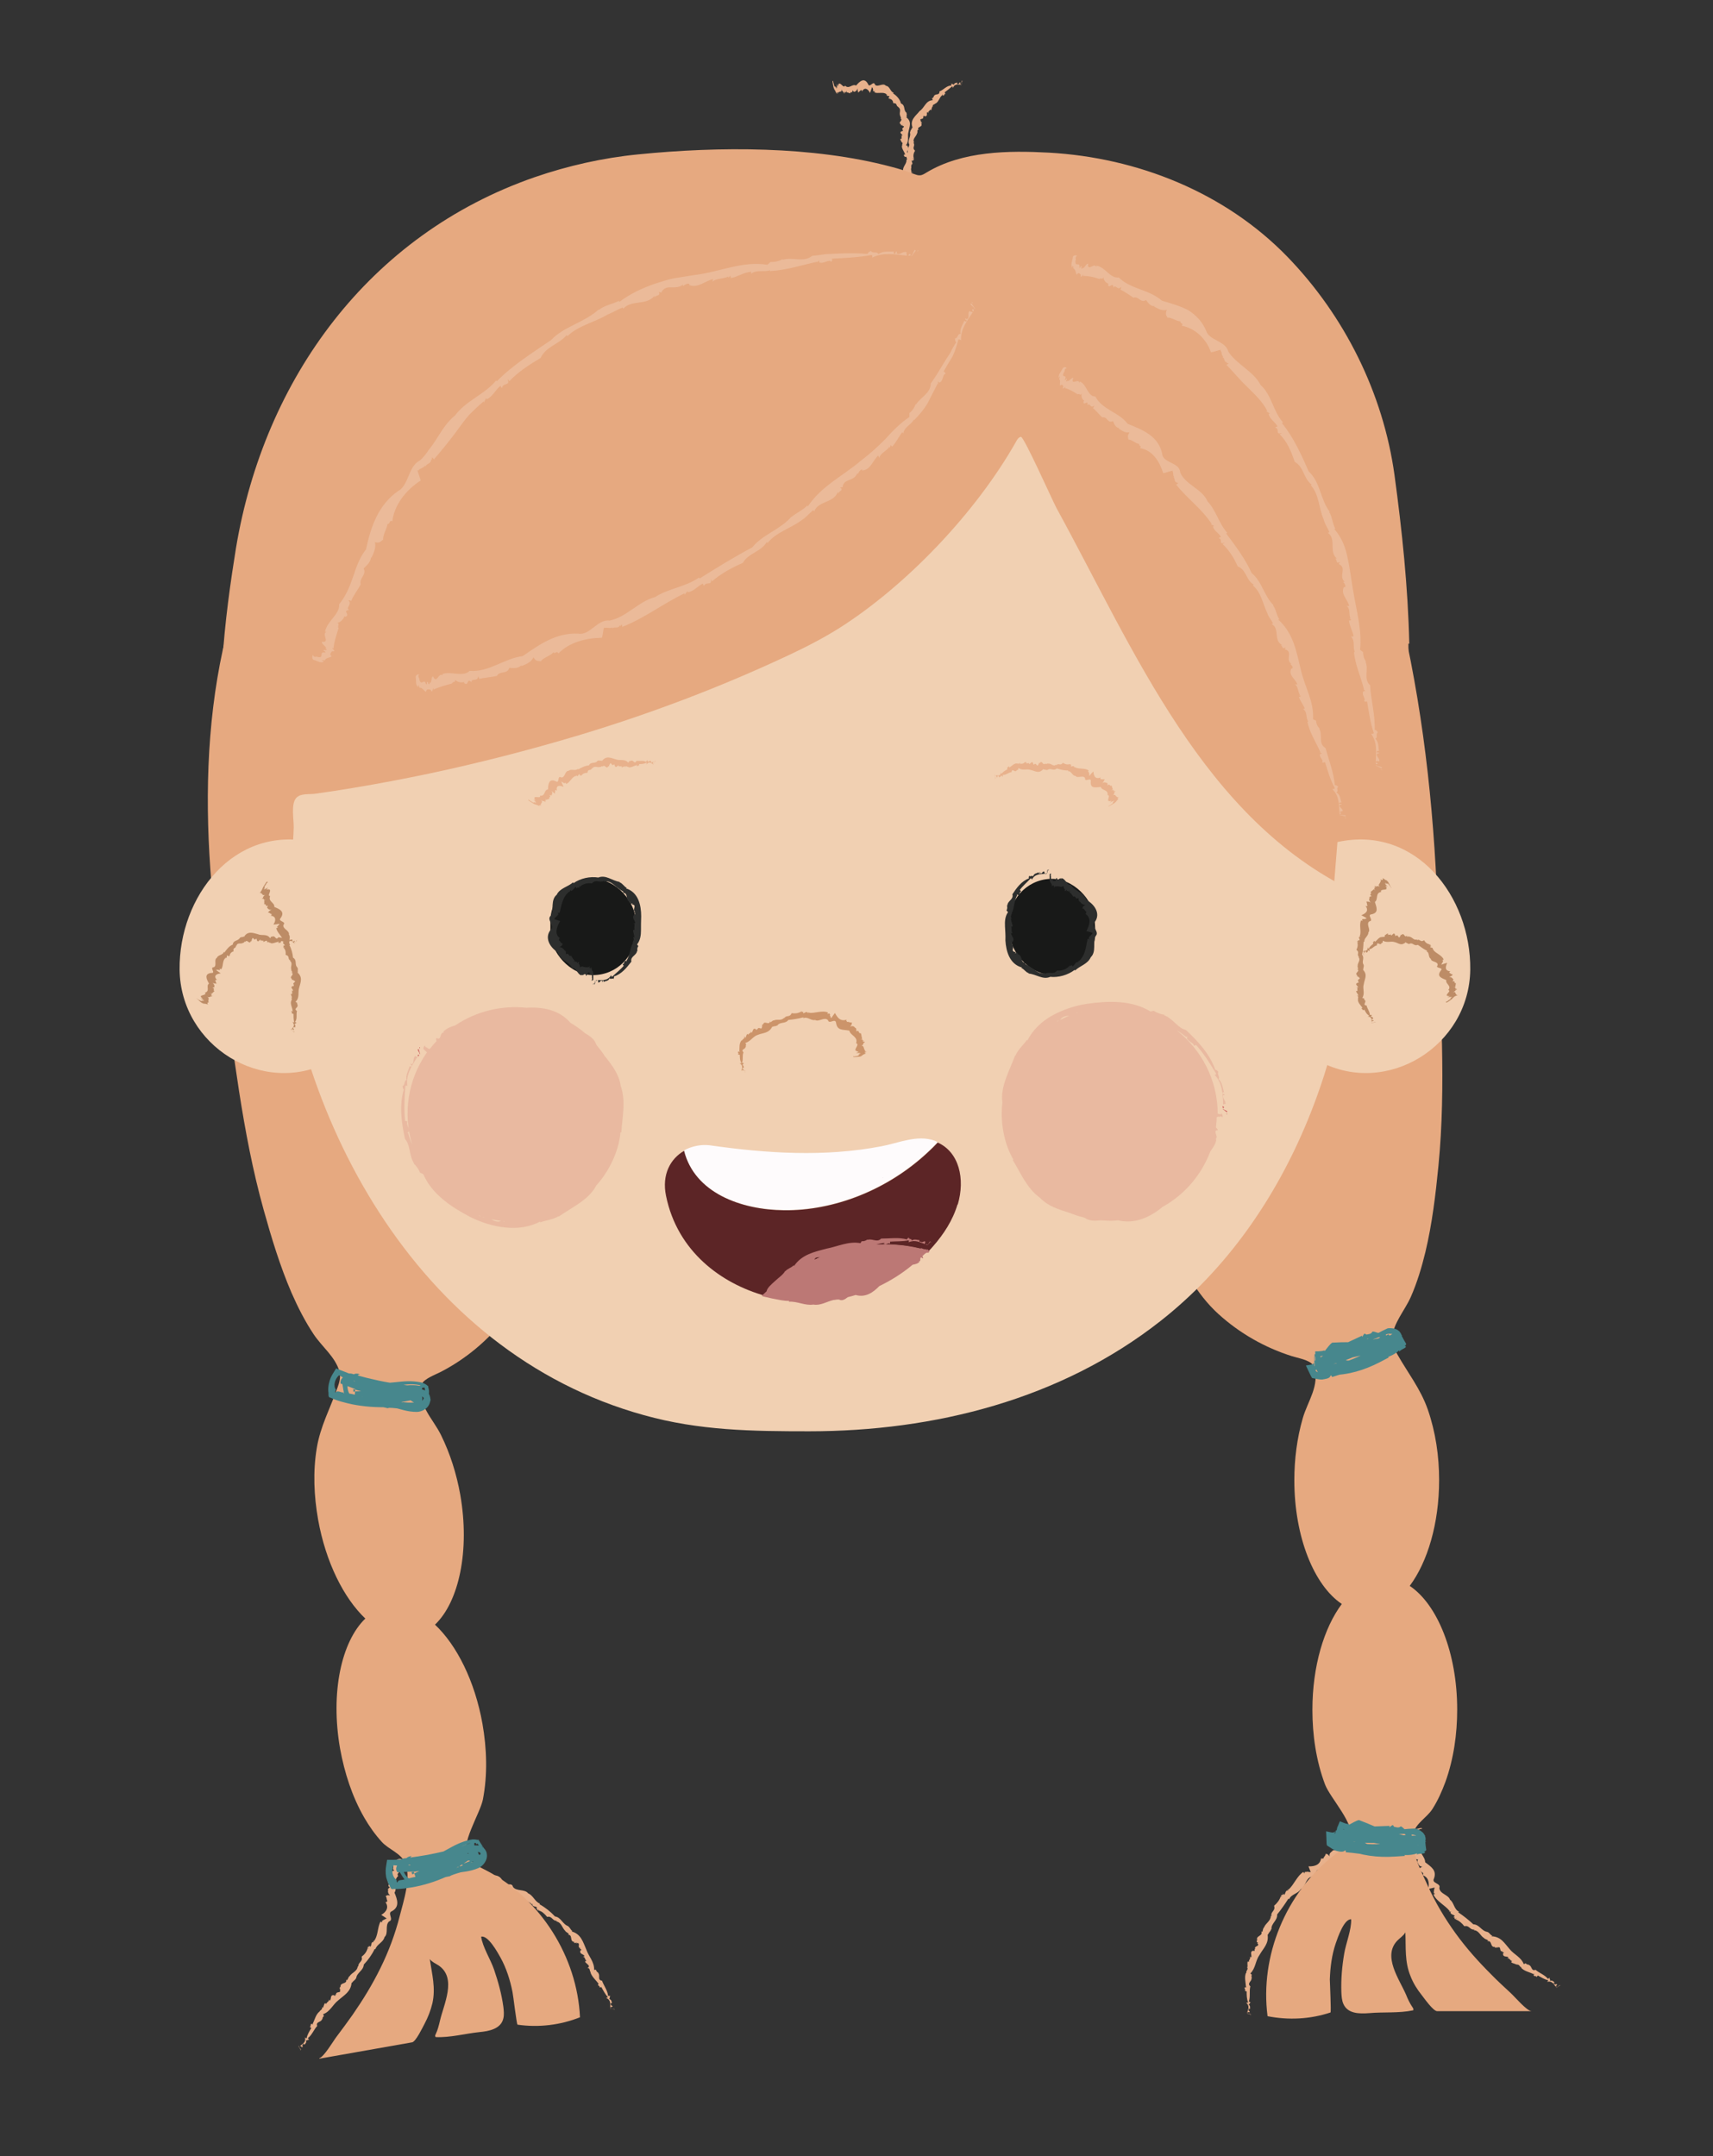 <?xml version="1.0" encoding="UTF-8"?>
<svg id="Layer_1" data-name="Layer 1" xmlns="http://www.w3.org/2000/svg" viewBox="0 0 78.68 99.01">
  <rect x="0" y="0" width="78.68" height="99.01" fill="#333333" stroke="none"/>
  <defs>
    <style>
      .cls-1, .cls-2 {
        opacity: .2;
      }

      .cls-1, .cls-3, .cls-4, .cls-5, .cls-6, .cls-7, .cls-8, .cls-9, .cls-10, .cls-11, .cls-12, .cls-13, .cls-14, .cls-15, .cls-16 {
        stroke-width: 0px;
      }

      .cls-1, .cls-8 {
        fill: #cc615e;
      }

      .cls-3 {
        fill: #47878d;
      }

      .cls-4 {
        fill: #2d2e2d;
      }

      .cls-5 {
        fill: #5c2526;
      }

      .cls-6 {
        fill: #181918;
      }

      .cls-7 {
        fill: #cc946a;
      }

      .cls-9 {
        fill: #bd8c66;
      }

      .cls-10 {
        fill: #bc7875;
      }

      .cls-11 {
        fill: #bb7875;
      }

      .cls-12 {
        fill: #fff;
      }

      .cls-13 {
        fill: #e6a980;
      }

      .cls-14 {
        fill: #fefbfc;
      }

      .cls-15 {
        fill: #f1d0b2;
      }

      .cls-16 {
        fill: #e8b18c;
      }
    </style>
  </defs>
  <g>
    <polygon class="cls-16" points="28.22 92.3 28.25 92.29 28.18 92.29 28.22 92.3"/>
    <path class="cls-16" d="M28.06,92.24s-.03,0-.04.01h.19c.1-.03-.22.02-.15-.01Z"/>
    <path class="cls-16" d="M28.08,92.22s-.05-.02-.08-.02c.07,0-.01.04.08.02Z"/>
    <path class="cls-16" d="M27.5,90.61h0s0,0,0,0Z"/>
    <path class="cls-16" d="M27.04,90.34l-.06.03c.15.02.08.15.16.21h-.02c.07.21.25.35.38.53,0,0-.03,0-.04,0,.03,0,.07,0,.07,0-.01,0-.03,0-.04,0-.09.08.12.1.04.16.02,0,.06,0,.09-.02.08.15.17.32.3.47-.01.01-.04.02-.08.03.22.09.19.27.19.43.05,0,.05-.03.1-.02.05-.06-.14-.06-.06-.13h.05s-.12.02-.07-.03c.04-.02.06-.01.06-.02-.03-.06-.01-.15-.14-.18.09-.04-.02-.07.07-.13-.04,0-.04-.03-.11-.01-.02-.25-.19-.46-.28-.7-.23-.03-.06-.25-.18-.36h.02c-.06-.03-.11-.08-.11-.14h-.09c.01-.37-.25-.61-.36-.93-.15-.34-.24-.71-.67-.83.02-.01.02-.02.03-.02-.09-.06-.11-.17-.2-.22h.02c-.28-.09-.33-.41-.62-.45-.19-.21-.44-.41-.71-.56l.02-.03c-.23-.08-.31-.38-.54-.47-.16-.21-.55-.08-.7-.3-.05-.25-.41.03-.45-.21-.14-.4-.49-.34-.83-.28-.21-.2-.56-.04-.73-.33-.16.09-.19-.25-.34-.26v.05c-.01-.16-.18.16-.14-.06h0c0-.12-.14.22-.11.09l-.02.05s.02-.06,0-.09c-.01,0-.03.09-.04.06.06-.22-.09.02-.01-.22.02,0,0-.1.06-.14,0-.03-.06-.03-.09.07-.04.11-.09.2-.08.29l.03-.08c-.01.08,0,.04-.02.1.04.02,0,.14.02.2h0c.05-.1.06-.03.07-.01v.05c-.03.1.1-.17.03-.01.09-.01.19.02.28.05.03-.06.07.03.09-.09-.02.14.03.19.06.2,0,.01-.01.03-.01.02-.01.19.11-.14.08.09.06-.14.06.08.15-.09,0,.03-.01.06-.03.09.08.03.15.12.21.15.11-.11.12.11.23-.05.03.05.06.15.15.1v.02c.05.02.14.04.23-.05-.05.17,0,.15,0,.22.07-.06.15,0,.25-.04-.02.08.07,0,.02.1.27-.13.47.05.57.3h0c.05-.04.15-.16.21-.22,0,.01-.01.03-.02.02.05,0,.02.12.07.12t-.02.03c.06-.03.02.12.1.06v.03s.03-.03.03-.03c-.02.03-.05.09-.06.07.26.19.66.19.92.42l-.03.02.09-.02s-.02.02-.03.03c.03.1.16.07.22.13-.01.01-.05.04-.05.06.12-.05-.01.17.15.01,0,0-.03.05-.05.06.18.04.3.17.41.3.24-.05.23.19.45.18l-.03.03c.24.04.27.3.41.43.04.07.12.08.17.15l-.04.03c.24,0,.05.33.3.33l-.06.03c.1-.04.02.09.16-.02l-.03.05c.26-.06.01.21.21.23l-.04.02s.09.03.07.07c0,0-.02,0-.03,0-.09.18.13.17.18.27l-.08.03c.11,0,.08.12.15.16h-.04s.06.02.06.02l-.07.04c.04.08.13.12.18.2Z"/>
    <path class="cls-16" d="M27.49,91.12h0s0,0,0,0Z"/>
    <path class="cls-16" d="M20.79,85.95v-.02s0,.02,0,.02Z"/>
  </g>
  <g>
    <polygon class="cls-16" points="13.8 94.16 13.82 94.17 13.78 94.12 13.8 94.16"/>
    <path class="cls-16" d="M13.74,94s-.03-.02-.04-.03l.11.16c.09.05-.14-.17-.07-.13Z"/>
    <path class="cls-16" d="M13.76,94s-.02-.05-.04-.07c.05.05-.04.01.04.07Z"/>
    <path class="cls-16" d="M14.78,92.73h0s0,0,0,0Z"/>
    <path class="cls-16" d="M14.84,92.22l-.05-.05c.04.14-.11.13-.12.23v-.02c-.17.14-.21.37-.31.56,0,0-.02-.02-.02-.03.01.02.04.06.03.07-.01,0-.02-.02-.03-.03-.12-.04-.03.15-.11.11,0,.02.03.05.07.07-.08.14-.18.29-.22.48-.02,0-.04-.02-.07-.05.05.23-.11.3-.22.39.03.04.05.02.08.07.08,0-.04-.14.06-.12l.03.03s-.09-.08-.02-.07c.04.02.04.04.05.04.03-.06.11-.09.06-.21.09.05.05-.05.14,0-.02-.04,0-.05-.05-.09.19-.14.27-.39.43-.56-.08-.21.19-.16.22-.31h.02c0-.05.01-.11.07-.14l-.04-.09c.33-.12.44-.44.7-.64.27-.24.58-.39.61-.82.01.01.02.02.02.03.03-.1.15-.13.18-.22h.01c.03-.27.33-.34.35-.63.19-.2.38-.46.5-.72l.03.02c.07-.24.37-.32.42-.56.2-.18.01-.54.21-.72.24-.08-.1-.39.13-.47.37-.2.25-.54.12-.85.15-.24-.08-.54.17-.77-.12-.14.2-.23.18-.37h-.05c.15-.03-.19-.13.03-.14h0c.11,0-.25-.08-.12-.08h-.05s.06,0,.09-.03c0,0-.1-.01-.07-.03.22.02-.04-.08.21-.06,0,.02.1-.02.15.03.03,0,.02-.06-.09-.07-.11-.02-.21-.05-.3-.03l.08.02c-.08,0-.04,0-.1,0-.02.04-.14.03-.19.06h0c.1.03.03.05.02.07h-.05c-.1,0,.18.07.02.04.03.09.02.18,0,.28.06.02-.01.07.11.06-.14,0-.18.07-.18.1-.01,0-.03,0-.02,0-.18.03.16.08-.07.1.15.03-.06.08.12.13-.03,0-.07,0-.09,0-.01.08-.08.17-.1.23.13.08-.08.13.09.21-.05.04-.13.09-.07.16h-.02c0,.06,0,.14.1.21-.18-.02-.15.02-.21.04.07.06.03.14.09.23-.08,0,.02.06-.1.04.18.24.04.46-.19.59h0c.06.03.18.12.26.17-.01,0-.03,0-.03-.01,0,.04-.12.04-.11.08t-.03-.02c.04.05-.11.03-.04.1h-.03s.03.03.03.03c-.04-.02-.09-.04-.08-.05-.15.27-.1.65-.31.91l-.03-.03.02.09s-.02-.02-.03-.03c-.1.03-.05.16-.12.22-.02-.01-.04-.04-.06-.05.05.11-.17,0,0,.15-.01,0-.05-.03-.06-.05-.04.18-.15.31-.28.41.07.24-.17.24-.15.46l-.03-.03c-.01.24-.26.29-.37.46-.07.05-.06.12-.12.19l-.04-.03c.06.23-.32.11-.25.36l-.05-.05c.07.09-.09.04.06.15l-.06-.02c.12.23-.2.06-.16.26l-.03-.03s0,.09-.04.08c0,0-.01-.01-.02-.03-.2-.04-.12.17-.2.25l-.05-.06c.04.1-.09.11-.1.19l-.03-.03.02.06-.06-.05c-.06.06-.06.17-.11.24Z"/>
    <path class="cls-16" d="M14.33,92.95h0s0,0,0,0Z"/>
    <path class="cls-16" d="M18.03,85.45h.02s-.02,0-.02,0Z"/>
  </g>
  <path class="cls-13" d="M14.68,94.54s4.24-.75,4.25-.75c.17-.03.49-.7.57-.85.16-.3.28-.61.36-.94.16-.71-.02-1.35-.12-2.03.11.14.27.2.42.3.83.58.22,1.78.05,2.52-.05.21-.1.42-.19.61-.03.06-.05.1-.01.15.67.03,1.35-.16,2.02-.23.42-.04.98-.14,1.09-.63.04-.17.02-.36,0-.53-.08-.59-.24-1.16-.43-1.72-.16-.46-.53-1.04-.59-1.5.32-.08.76.73.89.96.27.49.44,1.03.55,1.58.03.13.19,1.49.23,1.5.97.14,1.97.02,2.87-.34-.13-2.78-1.81-5.44-4.28-6.73-.33-.17-.68-.33-.88-.64-.36-.56.57-1.98.7-2.63.22-1.14.18-2.34-.02-3.48-.35-1.96-1.18-3.61-2.18-4.55,1.1-1.05,1.61-3.4,1.16-5.97-.17-.95-.46-1.88-.89-2.75-.37-.74-1.04-1.34-.91-2.22,0-.04.01-.07.03-.11.12-.25.65-.44.88-.56,1.16-.6,2.18-1.46,2.98-2.49.87-1.12,1.21-2.4,1.69-3.72.54-1.48.74-3.13.62-4.7-.3-4.05-1.85-7.96-4.31-11.17-1.12-1.46-2.37-2.81-3.67-4.1-1.16-1.16-2.61-2.28-2.78-4.05-.16-1.69-.06-3.44-.19-5.14-.07-1.01-.16-2.02-.27-3.02-.08-.74-.39-1.47-.41-2.19-.64-.08-1.08.58-1.35,1.07-3.52,6.45-3.43,14.05-2.37,21.12.55,3.66.92,7.37,1.92,10.95.36,1.29.75,2.58,1.28,3.81.29.66.62,1.31,1.02,1.91.38.57.99,1.03,1.18,1.7.07.25,0,.51-.09.75-.33.94-.79,1.78-.95,2.77-.18,1.08-.13,2.2.06,3.28.35,1.96,1.18,3.61,2.17,4.55-1.1,1.06-1.61,3.4-1.16,5.97.2,1.1.55,2.2,1.11,3.17.23.4.5.78.81,1.12s.86.51,1.06.94c.31.66-.07,1.79-.24,2.46-.21.83-.51,1.63-.89,2.4s-.8,1.45-1.27,2.13c-.24.34-.49.68-.74,1.01-.14.18-.59.95-.8.99Z"/>
  <g>
    <polygon class="cls-3" points="19.77 86.05 19.8 86.07 19.85 86 19.77 86.05"/>
    <path class="cls-3" d="M20.13,85.85s-.01-.03-.02-.04l-.2.22c.12.09.15-.24.22-.18Z"/>
    <path class="cls-3" d="M20.2,85.85c.1.03.12-.07.13-.1-.02.07-.17,0-.13.1Z"/>
    <path class="cls-3" d="M19.94,86.4h-.03s.02,0,.03,0Z"/>
    <path class="cls-3" d="M21.81,85.6v-.07c-.29.25-.77.2-1.13.36l.02-.03c-.61.12-1.18.36-1.75.46-.18,0-.31-.17-.4-.34-.04-.09-.08-.16-.11-.27-.01-.17.18-.16.25-.18-.01,0-.02.03-.03.04.05-.03.09-.08.15-.08.02.01-.01.03-.03.04.22.09.61-.15.75-.08.06-.02.08-.07.04-.1.76-.14,1.58-.33,2.25-.72.04,0,.06.03.06.07l.14-.11.24.36c-.45.57-1.21.73-1.84.82-.02.05.08.04.02.1.24.02.39-.2.62-.18v.05c.15-.02-.02-.12.16-.11.07.02,0,.06.03.06.32-.12.68-.25.89-.55.06.02.13-.04.2-.09l-.37-.57c-.08.04-.17.08-.25.05-.06.07-.13.09-.13.16-.5.16-1.02.3-1.55.41-.27.06-.54.11-.82.15l-.41.06-.21.03s-.11,0-.21.07c-.12.06-.18.27-.15.34.09.19.15.27.24.42.08.13.24.31.44.35h.31s.24-.03.24-.03c.16-.03.32-.07.48-.12,0,0,0,.01,0,.02.19-.1.48-.19.72-.23l.18-.13c.38-.07.72-.07,1.12-.24.2-.08.44-.35.39-.65-.01-.15-.15-.33-.32-.37-.16-.05-.29-.01-.4.01-.71.24-1.41.43-2.15.52-.51.07-1,.1-1.47.11h-.24s-.04.25-.04.25c-.03.19-.04.32,0,.56.03.11.07.22.12.32.07.07.07.26.21.21.2.01.51-.02.61-.04.14-.02.28-.04.42-.07.55-.11,1.09-.3,1.61-.55,0,.02.02.03-.02.05.22-.09.44-.15.66-.21.21-.07.42-.09.67-.28v.02c.1-.08.17-.18.21-.3.03-.11.03-.23,0-.34-.02-.09-.06-.19-.11-.3-.05-.1-.11-.19-.2-.24-.1-.02-.21-.03-.32,0-.86.18-1.29.73-2,.8-.25.02-.51.02-.78.08-.14.03-.27.07-.4.14-.11.07-.3.22-.19.44l.02.03h.04c.82-.04,1.72-.05,2.53-.33v.04c.41-.15.81-.3,1.18-.51l-.04-.1c-.67.06-1.34.17-1.97.49-.23.09-.48.27-.56.56l-.06.2.2-.04c.8-.17,1.58-.55,2.17-1.03.06-.1.07-.21.06-.33,0-.08,0-.17-.02-.26v-.04s-.07,0-.07,0c-.69.11-1.28.72-1.85.89-.16.07-.34.1-.46.29-.08.09-.02.31.13.34.13.04.22.02.3,0,.35-.07.67-.13,1.02-.28.08-.06.18-.12.21-.29,0-.2-.21-.26-.3-.24-.19.03-.34.07-.51.12-.33.11-.63.26-.92.44-.13.05-.26.11-.39.18l-.04-.11c1.1-.11,2.17-.53,3.19-.67.02-.03.03-.07.03-.1l.05.06c-.52-.05-1.11-.31-1.71-.19l.03.05c-.26-.12-.47.28-.65.1h.02c-.15-.1-.22.3-.32.19v.06c-.15.05-.04-.06-.15-.05-.04.02,0,.1-.09.09-.07-.21-.34.14-.41-.11.08-.02-.15-.06.02-.16-.06-.01-.29.06-.25.16,0,.12-.06.24.11.28v-.09c.08.07.06.03.09.09.19-.04.25.07.4.09h0c.07-.13.21-.1.29-.11l.04.04c.07.08.17-.23.15-.06.37-.13.81-.2,1.24-.23.06-.07.33,0,.23-.12.11.13.42.18.53.19,0,.01-.01.03-.03.02.18.19.27-.09.42.08l-.1-.39h0s0,0-.05-.04c-.02-.01-.07-.08-.07-.09h-.02s-.19.04-.22.14c-.04-.03-.05-.05-.05-.08-.39.09-.84.14-1.16.21-.25.2-.69.08-.9.3-.17,0-.43-.03-.66.02l.24.71s.07-.06.11-.09v.03c.24-.16.58-.31.75-.48.14.15.25.08.39.11.08-.06.24-.1.39-.13.01-.02.01.04.02-.05,0-.08.02-.13.03-.16,0-.02.04-.05,0-.02.02-.02.03-.02.03-.02-.02,0-.12-.04-.19-.11,0,0,0,.02-.01.04,0-.08-.21.09-.25-.02-.19.11-.41.2-.64.29-.06.03-.11.03-.11.03-.03.16-.05.11-.04.12,0,0,.09.01.12.03,0,0,0-.01.02-.03.03-.03.04-.04.11-.08.43-.28.93-.46,1.39-.55h0c.09-.09.18-.28.27-.4.02,0,.02.03,0,.03.09-.04.2-.04.3-.04l-.25-.13c0,.08,0,.14.03.2-.02,0-.02,0-.04-.02.06.1-.01.14-.04.17-.01.01-.01.03-.01.06l-.02-.02s-.03.06-.05.09c-.02-.04-.04-.09,0-.1-.55.31-1.22.6-1.89.74l.32.37c.02-.22.43-.43.83-.57.4-.15.81-.26,1.23-.32l-.05.05.16-.06-.14-.38-.09.09s0-.03,0-.05c-.35.13-.67.38-1.04.46,0-.02.04-.07-.02-.08-.24.18-.45-.04-.55.21-.01,0-.03-.06,0-.08-.59.17-1.24.17-1.86.18l.14.12c.02.05.08-.03.19-.07.45-.45,1.4-.06,1.97-.62v.04c.32-.23.65-.44,1.02-.51.07-.02.15-.02.22,0,.07.04.1.12.12.19.04.14.09.3.04.43-.08.17-.28.24-.48.31-.37.11-.61.23-.98.35l-.02-.05c-.58.37-1.36.19-1.99.48l.04-.07c-.11.12-.3,0-.37.18-.04,0-.03-.09-.04-.13-.2-.12-.23-.44-.14-.64v-.02s.02,0,.02,0c.22.02.46.05.73-.06l-.03.05c.15-.05.32-.1.43-.08-.02,0,0,.02-.04.04.5.1.99-.18,1.47-.3l-.04.09c.21-.15.67-.18.96-.32v.04s.13-.1.13-.1l.03.07c.19-.06.33-.07.37.07.05.15-.06.33-.24.4Z"/>
    <path class="cls-3" d="M18.77,85.54h0s0,0,0,0Z"/>
    <path class="cls-3" d="M19.31,85.77h-.05s.04,0,.05,0Z"/>
  </g>
  <g>
    <polygon class="cls-3" points="17.05 64.22 17.06 64.24 17.14 64.2 17.05 64.22"/>
    <path class="cls-3" d="M17.46,64.17s0-.03,0-.05l-.27.12c.07.13.23-.16.27-.08Z"/>
    <path class="cls-3" d="M17.52,64.21c.08.06.13-.01.16-.04-.05.06-.16-.06-.16.04Z"/>
    <path class="cls-3" d="M17.06,64.6h-.03s.02,0,.03,0Z"/>
    <path class="cls-3" d="M19.1,64.6l.02-.07c-.36.12-.78-.11-1.17-.11l.03-.02c-.61-.13-1.22-.13-1.79-.26-.16-.08-.22-.28-.23-.46,0-.1,0-.18,0-.29.05-.16.23-.08.3-.07-.02,0-.03.02-.05.02.05,0,.12-.04.17-.02,0,.02-.02.03-.04.03.17.17.62.1.72.22.06,0,.1-.04.08-.08.76.17,1.58.32,2.35.23.04.02.04.05.03.09l.17-.04.07.43c-.64.35-1.4.2-2.02.03-.04.04.06.07-.02.1.22.11.44-.03.64.08l-.03.04c.16.05.04-.11.2-.04.06.05-.02.06,0,.06.34.01.73.04,1.03-.16.05.04.13.02.22,0l-.12-.67c-.09,0-.19,0-.25-.05-.08.04-.15.03-.19.09-.52-.05-1.05-.13-1.59-.23-.27-.05-.54-.12-.81-.18l-.41-.11-.2-.06s-.1-.04-.22-.02c-.13,0-.27.18-.28.26.01.21.03.3.06.48.02.15.09.38.27.5l.28.13.24.06c.16.04.32.07.49.07,0,0,0,.01,0,.02.21-.02.51,0,.75.07l.22-.05c.37.09.69.22,1.12.22.22,0,.54-.14.61-.45.05-.14,0-.37-.14-.47-.13-.11-.27-.13-.37-.14-.75-.06-1.47-.16-2.18-.37-.49-.13-.95-.3-1.4-.48l-.22-.09-.13.21c-.1.16-.16.28-.21.52-.02.11-.03.23-.02.34.03.09-.04.27.11.28.18.09.48.18.57.2.14.04.27.07.41.1.55.11,1.12.15,1.7.13,0,.02,0,.03-.04.03.24,0,.47.04.69.06.23.02.42.08.73,0v.02c.12-.04.22-.1.3-.2.07-.09.12-.2.13-.31.02-.09.02-.2.02-.31,0-.11-.02-.22-.09-.3-.09-.06-.18-.11-.29-.13-.86-.17-1.47.17-2.15-.05-.24-.08-.48-.18-.75-.23-.14-.03-.28-.04-.43-.03-.13.02-.36.09-.35.33v.04s.04.01.04.01c.77.29,1.6.63,2.45.69v.04c.42.02.85.04,1.27-.01v-.11c-.64-.21-1.3-.38-2-.33-.24,0-.55.05-.74.29l-.13.17.2.04c.8.16,1.67.12,2.4-.09.09-.06.15-.17.19-.28.04-.07.06-.16.08-.25v-.04s-.05-.01-.05-.01c-.67-.17-1.46.16-2.05.09-.17,0-.35-.04-.54.08-.11.05-.14.27-.02.36.1.09.2.11.28.12.35.07.66.14,1.05.15.1-.02.22-.04.31-.19.08-.18-.09-.32-.18-.34-.18-.05-.34-.07-.52-.09-.34-.03-.68-.01-1.02.05-.14,0-.29,0-.43.02v-.12c1.06.33,2.21.37,3.21.64.03-.02.06-.05.07-.08l.02.08c-.46-.24-.9-.72-1.5-.85v.05c-.18-.21-.54.08-.63-.17h.03c-.1-.14-.33.2-.38.06l-.03.05c-.15,0,0-.06-.11-.11-.04,0-.03.1-.12.05.02-.23-.36,0-.34-.26.08.01-.11-.12.08-.14-.05-.03-.3-.06-.29.05-.04.11-.15.19-.01.3l.04-.08c.04.09.03.05.04.11.19.04.2.16.33.23h0c.11-.09.23-.01.3.01l.02.05c.03.1.25-.15.16,0,.39.03.83.13,1.23.27.08-.04.3.12.26-.02.05.16.31.33.41.38,0,0-.02.02-.03,0,.09.24.28.03.35.24l.06-.39h0s0,0-.03-.05c0-.02-.03-.1-.03-.11h-.02s-.19-.05-.26.03c-.02-.04-.03-.07-.01-.1-.4-.07-.82-.2-1.15-.27-.31.08-.66-.2-.94-.08-.16-.07-.38-.19-.62-.24l-.05.74s.09-.03.14-.04l-.02.03c.3-.05.67-.05.89-.14.07.19.2.17.31.26.1-.02.26,0,.41.04.02-.02,0,.05.04-.04.04-.07.07-.11.09-.13.02-.02.05-.03.01-.02.03,0,.04,0,.03,0-.02,0-.1-.08-.13-.17,0,0-.01.02-.03.03.03-.07-.23,0-.22-.12-.22.02-.45.03-.7.01-.07,0-.12-.01-.12-.01-.09.13-.09.08-.09.09.01,0,.08.05.1.07,0,0,.01-.01.03-.02.04-.02.05-.02.13-.03.5-.09,1.03-.06,1.5.05h-.01c.12-.05.28-.19.41-.26.01.01,0,.03-.02.03.1,0,.2.04.29.08l-.17-.22c-.03.07-.05.14-.05.2-.02,0-.02,0-.03-.03.02.12-.07.13-.1.14-.01,0-.02.02-.04.05v-.03s-.06.04-.09.06c0-.04,0-.1.04-.09-.63.07-1.35.07-2.03-.07l.15.47c.11-.2.57-.23.99-.2.42.02.84.08,1.25.19l-.06.02h.18s.02-.4.02-.4l-.12.05s.01-.03.02-.04c-.37-.01-.76.09-1.14.02,0-.02.07-.05.02-.08-.29.07-.4-.21-.59-.03-.01-.01,0-.06.02-.08-.61-.07-1.2-.33-1.78-.56l.08.16c0,.06.09,0,.2.01.59-.24,1.31.49,2.05.21v.04c.37-.1.75-.15,1.12-.07.07.01.15.04.21.09.05.06.04.15.04.22-.01.14-.03.31-.13.41-.14.13-.35.11-.57.1-.38-.05-.65-.02-1.04-.06v-.05c-.69.12-1.33-.36-2.02-.34l.06-.05c-.15.07-.28-.12-.41.02-.04-.02.01-.1.02-.13-.14-.18-.04-.49.12-.64l.02-.02h.01c.2.12.41.24.7.24l-.05.03c.16.01.33.03.43.1-.02,0-.01.02-.05.02.42.29.98.22,1.47.31l-.07.07c.25-.05.68.09,1.01.08l-.02.04.17-.04v.08c.2.02.33.06.31.21-.01.16-.19.28-.38.28Z"/>
    <path class="cls-3" d="M16.33,63.36h0s0,0,0,0Z"/>
    <path class="cls-3" d="M16.73,63.78l-.05-.02s.03.02.05.02Z"/>
  </g>
  <g>
    <polygon class="cls-16" points="57.44 92.54 57.46 92.54 57.4 92.52 57.44 92.54"/>
    <path class="cls-16" d="M57.3,92.46s-.03,0-.04,0l.18.05c.11-.02-.21-.04-.14-.06Z"/>
    <path class="cls-16" d="M57.32,92.44s-.04-.03-.07-.03c.07,0-.02.03.07.03Z"/>
    <path class="cls-16" d="M57.51,90.85h0s0,0,0,0Z"/>
    <path class="cls-16" d="M57.34,90.35l-.07-.02c.1.11-.06.17-.02.27h-.02c-.08.19-.02.42,0,.64,0,0-.03-.01-.03-.01.02.01.06.03.05.04-.02,0-.03,0-.04-.01-.12.02.05.14-.04.16.01.01.06.03.09.03,0,.17,0,.35.07.52-.02,0-.05,0-.09,0,.17.16.09.3.05.44.05,0,.05-.01.1,0,.06-.04-.11-.09-.02-.13h.05s-.12,0-.06-.03c.04,0,.06,0,.06,0-.02-.07.03-.13-.08-.2.1,0,.01-.07.11-.08-.04-.02-.03-.04-.09-.05.08-.22.01-.47.07-.7-.17-.15.08-.23.05-.37h.02s-.04-.12,0-.16l-.07-.06c.25-.25.23-.59.42-.85.18-.32.44-.52.37-.95.02,0,.03.01.03.02.01-.11.12-.15.13-.25h.02c-.02-.28.28-.39.26-.68.18-.22.36-.48.52-.73l.03.03c.1-.24.41-.25.53-.46.23-.1.22-.5.49-.57.24.06.15-.39.38-.32.41.07.53-.24.69-.55.29-.05.38-.43.72-.37.04-.18.31.02.42-.08l-.03-.04c.11.11,0-.23.13-.06h0c.08.1-.07-.25,0-.14l-.02-.05s.03.05.06.06c0-.01-.04-.09-.01-.07.11.2.05-.08.17.14-.02,0,.07.07.06.14.02.02.06-.02,0-.11-.05-.1-.08-.2-.15-.26l.03.08c-.05-.07-.03-.03-.06-.09-.04.01-.1-.09-.15-.12h0c.03.11-.03.07-.05.06l-.03-.04c-.05-.08.05.19-.02.04-.06.08-.15.12-.23.17.02.06-.07.03,0,.13-.09-.11-.17-.11-.19-.09,0-.01-.01-.03,0-.02-.13-.13.03.18-.12,0,.07.14-.1,0-.04.17-.02-.03-.04-.05-.05-.08-.08.04-.19.04-.26.07.01.15-.17.03-.12.22-.06-.01-.16-.04-.18.06v-.02c-.06.05-.14.1-.11.23-.11-.14-.12-.09-.18-.12,0,.1-.09.13-.11.23-.06-.06-.03.06-.1-.03-.04.31-.29.39-.58.38h0c.02.06.08.2.11.28,0,0-.02-.02-.02-.03-.02.04-.12-.03-.14.01t-.02-.03c0,.07-.12-.03-.1.07l-.02-.02v.05s-.06-.08-.04-.08c-.3.19-.43.59-.69.82l-.02-.04v.1s-.02-.02-.02-.03c-.11.02-.09.16-.16.21-.01-.01-.03-.05-.06-.05.04.12-.17-.02-.03.16,0,0-.05-.04-.06-.05-.06.18-.17.32-.31.44.08.24-.17.26-.12.48l-.03-.02c0,.24-.23.33-.31.53-.06.06-.05.14-.08.21l-.05-.02c.11.22-.3.19-.17.42l-.06-.04c.09.07-.07.07.1.14h-.06c.18.19-.18.12-.08.3l-.04-.02s.03.09-.02.1c0,0-.02,0-.02-.02-.2.03-.07.21-.11.31l-.07-.04c.07.08-.04.14-.03.22l-.03-.02.04.05-.07-.02c-.03.08,0,.19-.01.27Z"/>
    <path class="cls-16" d="M57.2,91.25h0s0,0,0,0Z"/>
    <path class="cls-16" d="M62.48,84.34h.02s-.02,0-.02,0Z"/>
  </g>
  <g>
    <polygon class="cls-16" points="71.66 91.19 71.68 91.17 71.62 91.21 71.66 91.19"/>
    <path class="cls-16" d="M71.51,91.25s-.02.03-.02.04l.15-.11c.05-.09-.16.14-.13.08Z"/>
    <path class="cls-16" d="M71.51,91.22s-.05.02-.07.04c.05-.05.01.04.07-.04Z"/>
    <path class="cls-16" d="M70.23,90.22h0s0,0,0,0Z"/>
    <path class="cls-16" d="M69.71,90.18l-.05.05c.14-.04.13.11.23.12l-.02.02c.15.16.37.19.57.29,0,0-.02.02-.03.02.02-.01.06-.04.07-.03,0,.01-.02.02-.03.03-.04.12.15.03.11.11.02,0,.05-.03.07-.07.15.08.3.18.48.22,0,.02-.02.04-.05.07.23-.05.3.1.39.22.04-.03.02-.05.07-.08,0-.08-.14.04-.12-.06l.03-.03s-.08.09-.07.02c.02-.04.04-.04.04-.05-.06-.03-.09-.1-.21-.06.05-.09-.05-.05,0-.14-.04.02-.05,0-.09.05-.14-.19-.39-.26-.57-.42-.21.08-.16-.19-.31-.22v-.02c-.05.01-.11-.01-.14-.06l-.09.04c-.13-.33-.45-.44-.65-.69-.24-.27-.39-.57-.83-.59.01-.01.02-.02.03-.03-.1-.03-.13-.15-.23-.17h.01c-.28-.04-.36-.34-.65-.35-.2-.19-.44-.38-.69-.55l.03-.03c-.23-.11-.22-.41-.41-.55-.07-.23-.47-.26-.49-.54.09-.22-.36-.2-.25-.42.15-.39-.13-.55-.4-.76,0-.28-.34-.45-.21-.77-.17-.08.09-.3.01-.41l-.05.02c.13-.09-.23-.04-.03-.14h.01c.1-.05-.27.02-.15-.03h-.05s.06,0,.07-.04c0,0-.1.03-.07,0,.21-.07-.07-.06.17-.13,0,.02.09-.05.15-.03.02-.02,0-.06-.11-.03-.11.03-.21.04-.29.09l.08-.02c-.08.03-.04.02-.1.04,0,.04-.11.08-.15.13h0c.1-.01.05.03.04.05l-.04.02c-.09.04.19,0,.03.03.06.07.09.16.12.25.06,0,.02.07.13.02-.13.06-.14.14-.13.17-.01,0-.03,0-.02,0-.16.1.18,0-.02.12.15-.04-.02.1.16.07-.03.02-.06.03-.09.03.02.08,0,.19.02.27.15.02,0,.17.19.16-.02.06-.07.15.02.18h-.02c.04.07.07.15.2.15-.16.08-.12.1-.16.15.09.01.11.11.21.15-.07.04.06.04-.05.09.3.1.32.35.28.63h0c.07,0,.22-.05.3-.06,0,0-.03.02-.03.01.04.02-.05.11,0,.14t-.04.01c.07,0-.04.12.06.11l-.03.02h.05s-.09.05-.08.03c.15.33.54.49.75.77l-.04.02h.1s-.02.02-.03.03c.01.11.16.1.2.17-.01.01-.05.03-.06.06.12-.03-.03.17.15.03,0,0-.04.05-.06.06.18.07.3.18.41.32.24-.06.24.18.46.15l-.03.03c.24.01.3.26.47.36.05.06.13.06.19.11l-.03.04c.23-.06.11.32.36.25l-.05.05c.09-.07.04.08.15-.06l-.02.06c.23-.12.07.2.26.16l-.03.03s.09,0,.08.04c0,0-.01.01-.03.02-.03.2.17.12.25.19l-.06.05c.1-.04.12.09.2.1l-.03.03.06-.02-.05.06c.06.06.17.06.24.11Z"/>
    <path class="cls-16" d="M70.45,90.67h0s0,0,0,0Z"/>
    <path class="cls-16" d="M64.76,84.2h.01s-.01,0-.01,0Z"/>
  </g>
  <path class="cls-13" d="M70.32,92.36h-4.31c-.18,0-.6-.6-.71-.74-.21-.26-.39-.55-.51-.86-.28-.67-.21-1.33-.24-2.02-.09.16-.23.24-.36.37-.71.72.09,1.79.39,2.49.08.2.17.39.29.57.04.05.06.09.04.15-.66.14-1.36.07-2.03.13-.43.03-.98.04-1.18-.43-.07-.16-.08-.35-.09-.53-.02-.59.03-1.18.13-1.77.08-.48.34-1.11.32-1.58-.33-.02-.62.85-.71,1.11-.18.53-.25,1.09-.27,1.65,0,.14.07,1.5.03,1.52-.93.31-1.93.36-2.89.17-.36-2.76.84-5.67,3.04-7.38.29-.23.61-.45.75-.79.26-.62-.91-1.84-1.15-2.47-.41-1.09-.58-2.27-.58-3.43,0-2,.53-3.76,1.35-4.86-1.27-.85-2.18-3.07-2.18-5.68,0-.96.12-1.93.39-2.86.23-.79.79-1.5.51-2.34-.01-.04-.02-.07-.05-.1-.16-.23-.72-.32-.96-.4-1.24-.39-2.4-1.05-3.37-1.93-1.05-.95-1.61-2.15-2.31-3.36-.79-1.37-1.27-2.95-1.43-4.52-.41-4.04.43-8.16,2.29-11.75.85-1.63,1.84-3.17,2.9-4.67.94-1.34,2.17-2.7,2.03-4.47-.14-1.69-.54-3.4-.71-5.1-.34-3.26-.57-6.68.03-9.93,0,.05.53.49.57.54.55.58,1.02,1.24,1.44,1.92,1.84,2.92,2.9,6.32,3.66,9.66,1.02,4.51,1.48,9.13,1.61,13.75.1,3.7.38,7.42.02,11.11-.13,1.33-.29,2.67-.6,3.97-.17.7-.38,1.4-.67,2.06-.28.63-.8,1.19-.86,1.88-.02.25.09.5.22.72.49.87,1.09,1.62,1.42,2.57.36,1.04.52,2.14.52,3.24,0,1.99-.53,3.76-1.35,4.86,1.27.85,2.18,3.07,2.18,5.68,0,1.12-.16,2.26-.54,3.32-.16.43-.35.86-.6,1.25s-.76.65-.88,1.12c-.19.7.38,1.75.66,2.38.35.78.79,1.52,1.29,2.21s1.04,1.29,1.62,1.87c.29.3.6.58.91.87.17.15.74.83.96.83Z"/>
  <g>
    <polygon class="cls-3" points="63.81 84.06 63.79 84.03 63.73 84.1 63.81 84.06"/>
    <path class="cls-3" d="M63.43,84.21s0,.03.02.04l.22-.19c-.1-.1-.17.22-.24.15Z"/>
    <path class="cls-3" d="M63.37,84.19c-.09-.04-.12.04-.14.07.03-.07.16.02.14-.07Z"/>
    <path class="cls-3" d="M63.75,84.76h.03s-.02,0-.03,0Z"/>
    <path class="cls-3" d="M61.73,84.89l-.04.06c.41-.03.81.08,1.22.07l-.03.02c.63.04,1.22.11,1.84.02.18-.08.25-.28.28-.45.01-.09.02-.19.02-.27,0-.07-.1-.04-.19-.03.02,0,.02-.03.03-.04-.05.03-.1.07-.15.07-.01-.01.01-.03.03-.04-.22-.1-.62.11-.75.02-.06.01-.08.06-.05.1-.79.06-1.64.06-2.47-.04-.04-.02-.03-.06-.02-.09h-.19s.17-.4.17-.4c.54.18,1.11.31,1.74.34.03-.05-.07-.05,0-.1-.21-.06-.4.11-.58,0l.03-.04c-.13-.04-.04.12-.18.04-.05-.05.02-.06,0-.06-.29-.02-.54-.14-.82-.15,0-.05-.06-.09-.12-.12l-.27.63c.1.02.21.05.26.11.09-.02.18,0,.22-.05.56.13,1.14.16,1.71.14l.85-.05.42-.03h.21s.02-.02.02-.02c0-.08.02-.12.03-.15.02-.05.05-.01-.08,0-.12,0-.06,0-.07.01v.05s.02.09.02.09c0,.06,0,.12-.02.17-.03.11-.08.17-.17.19-.05,0-.11,0-.16,0l-.24-.04c-.16-.02-.32-.04-.48-.03,0,0,0-.01,0-.02-.2.03-.5.04-.74,0l-.21.07c-.34-.08-.76-.09-1.05-.19-.14-.05-.19-.12-.19-.2,0-.04-.01-.05.17-.04.73.11,1.5.15,2.25.18.53.01,1.04,0,1.53-.04l-.32-.2c.07.5.09.32-.6.38-.53.01-1.07.02-1.64.03,0-.02,0-.03.04-.03-.24,0-.46-.05-.68-.09-.21-.04-.46-.07-.59-.11v-.02s-.08-.03-.11-.06c-.09-.11-.1-.57.18-.49.59,0,1.38.56,2.07.27.25-.02.51-.05.77-.04.13,0,.26.03.38.06.11.04.22.14.18.21l.05-.04c-.81.12-1.67.3-2.52.23v-.04c-.42,0-.83-.11-1.2-.3l-.02.11c.66.01,1.32.13,1.96.25.21.08.4.18.49.35l.11-.18c-.76.03-1.65.08-2.33-.36-.07-.1-.09-.22-.08-.33l.07-.24-.06.05c.63.11,1.5.02,1.99.42.14.1.31.19.36.31.03.09-.04.08-.23.06-.32-.05-.67-.06-.96-.09-.06-.01-.11-.06-.12-.06,0,.01-.02-.02.06-.04.15-.03.32-.05.49-.07.33-.03.68-.03,1.03.02l.41.16-.02.12c-1.12.02-2.23.2-3.3-.17-.05-.02-.1-.06-.12-.12l-.02-.04.05-.03c.5-.28,1.14-.12,1.7-.18l-.02-.05c.23.14.51-.22.65,0h-.02c.12.12.29-.24.36-.11l.02-.05c.15,0,.01.06.13.09.04,0,.02-.1.11-.06,0,.23.37-.02.36.23-.08,0,.12.11-.07.15.05.03.3.04.28-.07.03-.11.14-.2,0-.3l-.04.08c-.04-.09-.04-.04-.05-.11-.2-.03-.21-.15-.35-.21h0c-.1.1-.23.03-.31.02l-.03-.05c-.04-.1-.24.18-.17.01-.41.02-.88.02-1.35.07-.06.07-.36.04-.24.15-.14-.13-.49-.08-.62-.04,0-.01,0-.03.02-.03-.29-.09-.25.2-.49.15l-.24-.05.02.51s0,.09.02.14c.08.04.31.23.48.26.18.04.28.04.36-.04.03.04.03.07.02.09.4.03.85.11,1.2.13.3-.12.72.08.98-.11.18.03.45.08.7.04l.12-.74c-.06-.02-.11-.03-.17-.03h.04c-.34-.13-.79-.21-1.04-.11-.08-.19-.24-.17-.4-.23-.13.04-.29.05-.51.09-.07.01-.16.02-.29.11-.13.09-.24.27-.2.47.13.37.31.35.43.4.11.13.33,0,.34.14.26-.04.53-.06.79-.06.06,0,.14,0,.27-.04.12-.03.31-.19.28-.4-.08-.37-.3-.4-.42-.48-.5-.24-1.01-.47-1.52-.66h.02c-.15.03-.33.15-.47.22-.01-.01,0-.03.02-.03-.11,0-.21-.04-.31-.08l-.13-.05-.09.22c-.03.07-.06.16-.05.26-.02,0-.02,0-.04-.04.03.13-.02.38.13.58.05.07.13.12.23.14v.04c.06.02.12.02.17.03-.02.03-.04.09-.12.04.75.31,1.51.4,2.29.35l.47-.03-.22-.39c-.16-.29-.45-.43-.68-.49-.24-.07-.46-.09-.69-.11-.45-.05-.89-.07-1.34-.06l.06-.04-.18.04-.07.4.14.03s-.03.02-.04.02c.38.22.84.2,1.23.25,0,.02-.07.05-.01.08.3-.08.48.17.63-.06.01.01.02.06,0,.08.66-.05,1.29-.19,1.94-.26h.1s.05-.12.05-.12c.09-.2-.04-.41-.13-.47-.09-.08-.22-.14-.31-.16-.79.02-1.46.21-2.14.09v-.04c-.35-.06-.71-.19-1.12-.21-.09,0-.18,0-.26.03-.07.05-.1.14-.13.23-.04.17-.08.36,0,.54.14.23.43.27.63.29.38.07.65.06,1.04.11v.05c.67-.12,1.38.3,2.07.05l-.04.07c.09-.1.52,0,.35-.17.06.03.07-.03.1-.05-.05-.3-.04-.43-.07-.68l.03.02c-.23-.01-.46-.04-.74.06l.03-.05c-.15.04-.32.08-.44.04.02,0,0-.02.04-.03-.47-.15-1,.03-1.5-.01l.06-.08c-.25.08-.68-.05-1-.05l.02-.04-.17.03v-.08c-.1-.01-.22-.03-.35.03-.13.05-.22.21-.2.34.02.26.26.41.46.44Z"/>
    <path class="cls-3" d="M64.73,84.3h0s0,0,0,0Z"/>
    <path class="cls-3" d="M64.29,83.83l.05.02s-.03-.01-.05-.02Z"/>
  </g>
  <g>
    <polygon class="cls-3" points="62.6 61.52 62.57 61.51 62.54 61.59 62.6 61.52"/>
    <path class="cls-3" d="M62.31,61.81s.02.03.03.03l.13-.26c-.13-.05-.07.27-.16.23Z"/>
    <path class="cls-3" d="M62.25,61.82c-.1,0-.09.09-.1.12,0-.07.16-.04.1-.12Z"/>
    <path class="cls-3" d="M62.83,62.19h.02s-.02,0-.02,0Z"/>
    <path class="cls-3" d="M61.01,63.11v.07c.36-.19.76-.25,1.13-.42l-.02.03c.6-.21,1.17-.38,1.7-.71.14-.14.12-.35.08-.52-.02-.09-.05-.18-.09-.25-.03-.06-.1,0-.19.05.01-.01,0-.03.02-.05-.03.04-.06.11-.11.13-.02,0,0-.04.01-.05-.24,0-.53.34-.68.32-.05.04-.05.09,0,.11-.7.36-1.48.69-2.28.93-.04,0-.05-.04-.05-.08l-.17.07v-.43c.57-.05,1.14-.15,1.73-.37,0-.05-.08-.02-.04-.09-.22.02-.32.26-.53.23v-.05c-.13.01.02.12-.14.1-.06-.02,0-.06-.03-.06-.28.09-.55.09-.81.19-.03-.05-.09-.06-.16-.07v.68c.1-.02.21-.04.28,0,.08-.06.16-.06.18-.14.57-.1,1.11-.3,1.63-.55l.77-.38.38-.19.19-.1s.02,0,.02,0c-.03-.07-.03-.12-.03-.15,0-.05.04-.03-.08.02-.11.04-.06.02-.06.04l.03.04.04.08c.03.05.04.11.05.17.01.11-.01.19-.08.24-.05.02-.1.04-.15.06l-.23.06c-.15.04-.31.09-.45.16,0,0,0-.01,0-.02-.17.11-.44.23-.68.29l-.17.15c-.35.06-.73.21-1.04.24-.15,0-.22-.04-.25-.11,0-.04-.03-.04.14-.1.71-.19,1.44-.45,2.14-.72.49-.2.95-.41,1.4-.64l-.37-.06c.26.43.21.26-.41.58-.49.22-.98.44-1.5.68,0-.02-.02-.03.02-.05-.22.09-.44.14-.66.19-.21.04-.45.12-.58.13v-.02s-.09,0-.13-.01c-.13-.07-.32-.49-.03-.52.54-.24,1.49-.02,2.01-.56.22-.12.45-.25.69-.34.12-.04.25-.08.37-.09.12,0,.26.04.25.12l.03-.06c-.69.42-1.42.93-2.23,1.2v-.04c-.4.16-.83.23-1.24.2l.02.11c.62-.25,1.26-.4,1.9-.54.22,0,.44,0,.58.13l.03-.21c-.69.33-1.48.72-2.29.58-.11-.06-.17-.17-.2-.27l-.03-.25-.04.07c.63-.15,1.39-.57,2-.4.17.04.36.05.46.14.06.07,0,.1-.19.15-.31.08-.64.21-.91.3-.06.01-.13-.01-.13,0,0,.01-.03,0,.04-.06.12-.09.27-.18.42-.26.3-.16.61-.29.95-.38h.44s.03.1.03.1c-1.02.46-1.97,1.06-3.1,1.15-.05,0-.11-.01-.16-.06l-.03-.03.04-.05c.35-.45,1-.56,1.5-.83l-.04-.03c.26.04.39-.4.6-.25l-.02.02c.15.06.17-.35.29-.25v-.06c.13-.07.04.05.15.03.04-.02-.02-.1.08-.1.09.21.33-.16.42.07-.08.03.15.05,0,.16.06,0,.29-.08.23-.18-.02-.11.04-.24-.13-.28v.09c-.08-.06-.05-.03-.09-.08-.19.05-.25-.05-.41-.05h0c-.06.13-.21.12-.28.14l-.05-.03c-.08-.08-.15.26-.15.08-.37.18-.81.36-1.21.6-.03.08-.31.18-.16.23-.17-.06-.49.12-.59.21,0-.01,0-.03.01-.04-.3.03-.15.29-.39.33l-.24.04.22.46s.04.08.07.12c.09,0,.37.1.54.05.19-.03.28-.07.31-.18.04.02.06.05.06.08.38-.13.83-.23,1.16-.35.23-.23.7-.21.86-.49.17-.04.44-.1.66-.24l-.18-.72c-.06,0-.11.02-.17.03l.03-.03c-.36.03-.8.13-.99.32-.15-.14-.29-.06-.46-.05-.1.09-.25.17-.43.28-.06.04-.14.08-.22.21-.09.14-.11.35,0,.52.26.29.43.2.56.2.15.08.3-.12.37,0,.22-.14.46-.26.71-.37.06-.02.13-.06.23-.14.1-.08.2-.3.1-.48-.22-.3-.43-.25-.58-.27-.55-.03-1.12-.03-1.65,0h.01c-.12.08-.24.26-.34.38-.02,0-.02-.03,0-.03-.1.04-.21.04-.31.05h-.13s0,.25,0,.25c0,.08,0,.17.05.26-.02,0-.02,0-.05-.02.08.11.13.36.35.48.08.04.17.06.26.04l.02.03c.06,0,.12-.03.17-.04,0,.04,0,.1-.09.09.81,0,1.55-.23,2.25-.59l.42-.22-.35-.27c-.27-.21-.58-.22-.82-.18-.25.03-.46.1-.68.17-.43.13-.85.29-1.26.47l.04-.06-.15.11.09.4.14-.03s-.02.03-.03.04c.43.06.85-.15,1.23-.25,0,.02-.04.08.02.08.25-.2.51-.04.56-.3.02,0,.05.05.03.08.58-.31,1.11-.69,1.69-1l.09-.05v-.13c0-.22-.19-.36-.3-.39-.12-.04-.26-.04-.35-.03-.72.32-1.26.77-1.93.92v-.04c-.36.09-.74.11-1.12.25-.08.03-.16.08-.23.13-.05.08-.04.17-.03.26.03.18.06.37.22.5.22.16.5.08.69.02.38-.08.62-.2.99-.31l.02.05c.56-.37,1.38-.27,1.92-.77v.08c.03-.13.46-.21.24-.29.07,0,.05-.05.08-.08-.16-.26-.2-.38-.33-.59h.03c-.21.08-.44.15-.65.35v-.06c-.11.1-.25.2-.37.21.01-.01,0-.02.03-.05-.5.04-.9.42-1.38.58l.03-.09c-.2.17-.64.22-.94.34v-.04s-.13.09-.13.09l-.02-.07c-.1.03-.22.07-.32.17-.1.1-.12.28-.05.39.12.24.4.27.6.23Z"/>
    <path class="cls-3" d="M63.54,61.38h0s0,0,0,0Z"/>
    <path class="cls-3" d="M62.96,61.13h.05s-.04,0-.05,0Z"/>
  </g>
  <path class="cls-15" d="M62.26,40.08c0,7.63-2.86,15.79-8.95,20.58-4.59,3.61-10.39,5.07-16.15,5.07-2.61,0-5.04-.03-7.58-.74-10.47-2.89-16.31-13.84-16.85-24.1-.15-2.9.03-5.81.65-8.66.42-1.92.95-3.93,2-5.6,1.14-1.82,2.48-3.46,3.88-5.08.83-.96,1.73-1.85,2.7-2.68,1.91-1.63,4.08-2.98,6.41-3.93,2.79-1.14,5.78-1.75,8.79-1.75,9.79,0,18.42,6.52,22.48,15.21,1.7,3.64,2.62,7.65,2.62,11.68Z"/>
  <g>
    <polygon class="cls-16" points="44.22 3.72 44.21 3.7 44.2 3.76 44.22 3.72"/>
    <path class="cls-16" d="M44.16,3.87s0,.03,0,.04l.03-.19c-.03-.1-.02.22-.03.15Z"/>
    <path class="cls-16" d="M44.14,3.86s-.02.05-.02.08c0-.07.03.02.02-.08Z"/>
    <path class="cls-16" d="M42.87,4.41h0s0,0,0,0Z"/>
    <path class="cls-16" d="M42.8,4.85l.05.05c-.04-.13.1-.08.11-.16v.02c.16-.07.18-.29.32-.39,0,0,0,.03.01.03,0-.02-.02-.07,0-.07,0,.01.01.03.01.04.08.09.06-.11.12-.04,0-.02-.01-.06-.03-.09.11-.08.23-.18.35-.28.01.01.02.04.03.08.07-.2.23-.16.35-.15,0-.05-.02-.05-.01-.1-.05-.05-.06.13-.11.05v-.05s.01.12-.03.06c-.02-.04,0-.06-.01-.06-.05.03-.13,0-.15.12-.04-.1-.06,0-.11-.08,0,.04-.02.04,0,.1-.22-.01-.36.2-.55.27.01.2-.19.08-.25.21v-.02c-.01.06-.04.11-.09.12l.03.09c-.33.02-.37.35-.6.5-.17.22-.47.4-.32.77-.02,0-.03,0-.03-.02,0,.09-.09.13-.08.22h-.02c.08.22-.14.36-.02.58-.08.2-.11.45-.1.68h-.04c.04.18-.18.32-.15.51-.12.18.18.4.04.58-.2.1.2.28,0,.38-.31.21-.13.44.05.66-.11.21.17.41-.05.61.14.09-.17.2-.12.31h.05c-.15.04.21.07,0,.1h-.01c-.11.02.26.03.13.05h.06s-.06,0-.08.03c0,0,.1,0,.07.01-.22.02.05.05-.2.08,0-.01-.1.03-.15,0-.03.01,0,.05.1.04.11,0,.21,0,.3-.03h-.08c.08-.01.04,0,.1-.02,0-.03.13-.04.18-.07h0c-.1,0-.04-.03-.03-.05h.05c.1-.02-.19-.03-.02-.03-.05-.06-.05-.13-.05-.21-.06,0,0-.05-.12-.03.14-.02.17-.08.16-.1.01,0,.03,0,.02,0,.18-.04-.17-.04.05-.08-.16,0,.05-.07-.13-.08.03,0,.07,0,.09,0,0-.06.06-.14.06-.19-.14-.05.06-.11-.13-.15.04-.03.12-.09.04-.13h.02s-.02-.11-.14-.15c.18-.01.14-.03.2-.06-.08-.04-.06-.11-.13-.16.08,0-.03-.05.09-.04-.22-.16-.14-.34.05-.49h0c-.07-.02-.21-.06-.29-.09.01,0,.03,0,.03,0-.02-.03.1-.05.08-.08t.04,0c-.05-.03.1-.05.01-.09h.03s-.04-.02-.04-.02c.04,0,.1.01.09.02.06-.24-.11-.52-.04-.77l.04.02-.06-.06s.03,0,.04.01c.07-.05-.02-.13,0-.19.02,0,.06.02.08.02-.1-.07.15-.04-.06-.11.01,0,.06,0,.08.02-.05-.14-.02-.27.05-.38-.17-.15.04-.22-.08-.37h.04c-.1-.17.09-.27.13-.42.04-.05,0-.11.03-.17l.05.02c-.14-.18.24-.13.1-.32l.06.04c-.09-.06.07-.04-.1-.12h.06c-.17-.18.16-.06.07-.22l.03.03s-.03-.08.02-.07c0,0,.02.01.02.02.18.02.08-.14.13-.2l.06.06c-.05-.09.06-.09.06-.16l.03.03-.03-.05.06.05s.03-.14.07-.2Z"/>
    <path class="cls-16" d="M43.29,4.38h0s0,0,0,0Z"/>
    <path class="cls-16" d="M41.84,10.55h-.02s.02,0,.02,0Z"/>
  </g>
  <g>
    <polygon class="cls-16" points="41.91 7.93 41.93 7.92 41.87 7.91 41.91 7.93"/>
    <path class="cls-16" d="M41.77,7.87s-.03,0-.04,0l.18.04c.11-.01-.21-.03-.14-.04Z"/>
    <path class="cls-16" d="M41.79,7.86s-.04-.02-.07-.02c.07,0-.02.02.07.02Z"/>
    <path class="cls-16" d="M41.77,6.79h0s0,0,0,0Z"/>
    <path class="cls-16" d="M41.47,6.52h-.07c.12.05,0,.11.05.16h-.02c-.03.13.09.26.14.4,0,0-.03,0-.04,0,.02,0,.07.02.06.02-.02,0-.03,0-.04,0-.12.03.07.09-.02.1.01,0,.06.01.1,0,.03.11.05.22.13.34-.02,0-.05,0-.09,0,.18.1.11.2.07.29.05,0,.05,0,.1,0,.06-.03-.12-.06-.03-.08h.05s-.12,0-.06-.02c.04,0,.06,0,.06,0-.02-.04.03-.09-.09-.13.1,0,0-.05.1-.06-.04-.01-.03-.02-.1-.03.06-.15-.04-.31-.03-.46-.2-.08.04-.16-.02-.25h.02s-.07-.07-.05-.1l-.08-.03c.17-.2.05-.41.12-.62.04-.24.17-.46-.11-.67.02,0,.03,0,.04,0-.05-.06.02-.13-.03-.19h.02c-.18-.13-.04-.35-.27-.44-.04-.19-.2-.36-.36-.46l.03-.03c-.16-.04-.17-.3-.36-.32-.13-.16-.38.09-.5-.05-.07-.22-.25.18-.32-.03-.17-.32-.38-.13-.55.07-.18-.1-.32.19-.51,0-.05.15-.19-.14-.28-.09v.05c-.05-.14-.02.22-.08,0h0c-.04-.12.02.25-.02.13v.05s0-.06-.03-.08c0,0,.02.1,0,.07-.05-.22-.04.06-.1-.19.01,0-.04-.09-.03-.15-.01-.02-.05,0-.02.1.02.11.03.21.07.29l-.02-.08c.03.08.01.04.03.1.03,0,.06.12.09.17h0c0-.11.02-.05.03-.04v.04c.04.09,0-.19.03-.03.04-.05.1-.06.16-.07,0-.06.05,0,.01-.12.04.13.09.16.1.15,0,.01,0,.03,0,.02.06.17.01-.17.07.04-.02-.15.06.04.05-.14,0,.03.01.06.02.09.05,0,.12.04.16.05.02-.14.09.05.11-.14.03.04.08.11.11.04v.02s.09-.03.11-.15c.02.18.03.14.05.2.03-.08.08-.06.12-.14,0,.08.04-.04.04.09.12-.23.28-.13.37.06h0c.02-.06.07-.2.1-.28,0,.01,0,.03,0,.03.03-.02.03.1.05.09t-.01.04s.02.1.07.02v.03s.02-.04.02-.04c-.01.04-.03.1-.03.08.16.08.41-.04.56.09l-.03.03.07-.03s-.02.02-.03.03c0,.08.1.02.13.07-.01.01-.05.04-.06.06.1-.05-.07.13.11,0,0,0-.04.04-.06.05.12.01.17.1.18.2.22-.01.09.14.26.18h-.04c.17.09.04.26.09.37,0,.05.04.08.05.14h-.05c.2.08-.16.21.06.28h-.07c.11,0-.03.06.15.04l-.05.02c.24.05-.1.12.05.19h-.04s.06.04.02.06c0,0-.02,0-.03,0-.17.07.02.14.02.21h-.08c.1.03,0,.09.05.13h-.04s.05.02.05.02h-.08c0,.06.06.11.07.17Z"/>
    <path class="cls-16" d="M41.56,7.09h0s0,0,0,0Z"/>
    <path class="cls-16" d="M38.47,4.31h0s0,0,0,0Z"/>
  </g>
  <path class="cls-13" d="M64.69,29.56c.02,1.22,0,2.43-.08,3.64-.16,2.38-.33,4.93-1.51,7.02-.06.1-.12.2-.18.3-.06.09-.12.19-.18.28-.06.09-.14.19-.24.21-.1.02-.19-.02-.28-.06-6.95-3.33-10.08-11.02-13.69-17.61-.19-.35-1.5-3.3-1.64-3.28-.1.02-.17.12-.22.22-1.85,3.27-5.04,6.61-8.13,8.57-.75.47-1.53.87-2.32,1.24-3.13,1.47-6.36,2.69-9.65,3.68-2.27.68-4.57,1.27-6.88,1.76-1.15.24-2.3.46-3.45.65-.59.1-1.17.19-1.76.27-.26.04-.67-.03-.87.19-.26.28-.11,1.01-.12,1.36-.02.79-.11,1.58-.26,2.36-.13.67-.25,1.55-.6,2.13-.03.04-.06.08-.1.1-.09.03-.17-.05-.23-.13-.72-.98-.98-2.23-1.31-3.4-.16-.58-.3-1.18-.42-1.77-.7-3.64-.45-7.33.09-10.97.06-.39.12-.77.18-1.16,1.3-7.77,6.11-14.38,13.71-17.02,1.54-.53,3.14-.89,4.76-1.05,3.7-.37,8.02-.39,11.63.57.35.09.7.2,1.04.33.09.03.18.07.27.06.11,0,.21-.07.31-.13,1.65-.99,3.76-1.01,5.62-.91,4.08.23,8.08,1.83,10.94,4.77,2.64,2.72,4.41,6.28,4.93,10.03.35,2.57.62,5.16.68,7.75Z"/>
  <g class="cls-2">
    <g>
      <polygon class="cls-12" points="42.18 11.51 42.17 11.48 42.11 11.57 42.18 11.51"/>
      <path class="cls-12" d="M41.87,11.71s0,.04,0,.06l.19-.26c-.07-.15-.15.3-.2.2Z"/>
      <path class="cls-12" d="M41.82,11.68c-.06-.06-.1.06-.12.1.03-.1.12.03.12-.1Z"/>
      <path class="cls-12" d="M35.96,11.9s.01,0,.02-.01c-.01,0-.02,0-.02.01Z"/>
      <path class="cls-12" d="M34.5,12.47v.1c.25-.2.6-.06.88-.16l-.02.04c.76-.04,1.43-.27,2.18-.43-.01.01-.01.04-.02.05.03-.04.07-.1.11-.1.01.02,0,.05-.02.06.17.14.46-.15.57-.01.04-.02.06-.08.03-.14.59-.03,1.22-.06,1.83-.17.03.02.03.07.02.12.52-.26,1.07-.14,1.59-.09.02-.07-.05-.07,0-.15-.17-.09-.32.16-.47.04l.02-.07c-.11-.04-.03.17-.14.08-.04-.06.01-.08,0-.09-.24.02-.49-.04-.72.12-.05-.15-.26,0-.34-.15-.06.06-.12.04-.15.14-.42-.04-.84-.03-1.27-.02l-.64.03c-.21.03-.43.06-.64.08-.38.32-.88.04-1.35.18,0,0,0-.02,0-.03-.15.09-.37.14-.56.13l-.14.13c-1.15-.19-2.22.34-3.35.47-.32.05-.63.1-.94.15-.3.06-.59.16-.88.25-.57.2-1.12.45-1.64.84,0-.03-.02-.04,0-.06-.32.17-.67.2-.94.43v-.03c-.65.6-1.6.78-2.18,1.4-.81.56-1.77,1.15-2.5,1.9l-.03-.04c-.53.65-1.38.92-1.89,1.61-.34.27-.58.65-.82,1.03-.12.19-.24.37-.38.54-.12.18-.25.36-.42.5-.54.27-.5,1.16-1.01,1.41-.9.64-1.24,1.64-1.46,2.67-.3.38-.45.83-.6,1.28-.15.44-.33.87-.63,1.24.03.47-.56.77-.65,1.26h.07c-.25.11.16.46-.17.47v-.02c-.19.05.29.31.1.31l.07.04c0,.11-.09-.01-.14.06,0,.03.13.05.07.1-.31-.07,0,.28-.35.2.01-.06-.16.07-.2-.09-.05.03-.07.23.08.24.16.05.28.15.42.06l-.11-.05c.12-.01.06-.02.15,0,.05-.14.22-.11.32-.19,0,0,0,0-.01,0-.12-.1-.01-.18.02-.23h.07c.14,0-.21-.23,0-.13.02-.3.14-.62.23-.94-.07-.07.09-.24-.1-.23.22-.01.35-.23.37-.31.02,0,.03.02.02.03.3-.08-.15-.28.2-.32-.2-.1.17-.25-.04-.44.05,0,.1,0,.13.03.11-.28.33-.54.44-.77-.09-.28.29-.44.13-.72.11-.12.33-.28.34-.52l.02.03c.1-.22.23-.49.16-.72.26.06.26-.06.38-.11-.03-.2.16-.47.2-.73.12.03.07-.2.22-.12.09-.76.64-1.45,1.3-1.87v.02c-.01-.13-.11-.34-.15-.5.02,0,.04.02.03.04.06-.13.27-.13.32-.25t.03.05c.02-.15.26-.12.25-.33l.04.02v-.12c.05.04.11.09.07.12.38-.44.75-.89,1.1-1.37.18-.24.35-.49.55-.71.21-.21.43-.42.66-.61v.07s.11-.22.11-.22c.02.02.02.04.02.06.28-.12.41-.45.64-.62.02.02.02.09.07.09.06-.26.38-.07.26-.39.02,0,.07.06.07.09.41-.43.93-.77,1.44-1.07.25-.53.84-.63,1.2-1.05l.03.05c.5-.49,1.24-.63,1.84-.99.27-.11.43-.22.7-.33l.03.06c.36-.43,1.05-.13,1.43-.59v.1c.02-.17.31-.06.2-.29l.11.04c.22-.45.64-.08,1-.37v.07c.09-.07.21-.14.3-.1-.01.01,0,.03-.02.05.41.16.73-.19,1.1-.27l-.02.12c.15-.17.5-.12.72-.24v.06s.1-.1.1-.1l.02.11c.3-.05.57-.25.87-.28Z"/>
      <path class="cls-12" d="M37.61,12.02h0s0,0,0,0Z"/>
      <path class="cls-12" d="M15.31,30.1s-.02.02-.03.03c.02,0,.02-.02.03-.03Z"/>
    </g>
  </g>
  <g class="cls-2">
    <g>
      <polygon class="cls-12" points="44.66 13.87 44.62 13.87 44.69 13.94 44.66 13.87"/>
      <path class="cls-12" d="M44.73,14.17s.04.01.06.01l-.17-.24c-.17,0,.22.22.11.22Z"/>
      <path class="cls-12" d="M44.68,14.2c-.08.03.02.1.05.13-.08-.06.08-.08-.05-.13Z"/>
      <path class="cls-12" d="M42.02,18.55s0-.01,0-.02c0,0-.01.01,0,.02Z"/>
      <path class="cls-12" d="M41.43,19.83l.06.08c.04-.31.37-.4.49-.65v.04c.25-.25.46-.5.63-.79.15-.3.3-.59.46-.9,0,.01.02.03.03.05,0-.05-.04-.11-.01-.14.02,0,.03.03.03.05.22-.02.16-.4.31-.4,0-.04-.04-.09-.09-.11.13-.23.27-.46.41-.69.12-.24.2-.52.27-.78.03-.01.07,0,.12.04-.02-.53.28-.89.54-1.29-.06-.04-.09.01-.13-.06-.15.09.03.31-.15.38l-.05-.04c-.08.07.14.09.02.14-.07.01-.07-.05-.08-.03-.07.2-.22.36-.17.61-.15-.03-.11.2-.26.2.03.08-.01.12.06.18-.1.15-.19.31-.27.48-.1.15-.2.31-.3.47-.19.32-.38.64-.6.94,0,.45-.46.62-.68.97,0,0-.02-.01-.02-.02-.04.15-.15.31-.28.41v.18c-.42.28-.77.64-1.1,1.01-.35.35-.72.69-1.12.99-.87.74-1.79,1.14-2.45,2.11-.01-.02-.03-.03-.01-.06-.22.24-.5.34-.73.54v-.02c-.51.6-1.33.82-1.81,1.42-.78.41-1.63.93-2.42,1.43l-.02-.05c-.62.44-1.39.49-2.02.9-.75.19-1.31.92-2.09,1.08-.55-.08-.91.7-1.44.6-1.01-.05-1.75.48-2.55,1.03-.86.11-1.55.75-2.44.68-.32.31-.86-.01-1.26.15l.03.06c-.2-.16-.26.37-.43.09v-.02c-.11-.13-.08.41-.18.24v.08c-.09.05-.03-.08-.11-.1-.03.02.02.14-.05.11-.09-.31-.22.13-.31-.22.05-.01-.11-.12-.01-.22-.04-.03-.2.02-.15.17.02.16-.02.31.11.41v-.12c.05.11.03.05.06.14.14-.01.19.15.3.19,0,0,0,0,0-.01.03-.15.14-.09.2-.09l.04.06c.06.13.09-.3.1-.06.25-.12.55-.2.85-.28.02-.1.23-.05.12-.2.12.17.36.16.44.13,0,.02,0,.04-.01.04.23.2.12-.28.35-.02-.04-.22.29-.01.3-.28.03.04.05.08.05.12.27-.07.58-.08.81-.14.13-.25.49-.06.57-.37.15.01.41.05.56-.12v.04c.2-.08.46-.18.55-.4.14.22.22.14.34.18.1-.16.4-.23.58-.41.07.1.16-.11.23.05.49-.51,1.25-.71,1.99-.72h0c.05-.1.06-.33.1-.48.01.01.02.04,0,.04.1-.07.28.04.38-.04,0,.03.01.03,0,.06.08-.12.27.03.35-.15l.02.04.06-.09c.02.05.05.13,0,.13,1.01-.38,1.9-1.08,2.89-1.55v.07s.14-.18.14-.18c.01.03,0,.04,0,.06.29-.03.47-.3.71-.4.01.02,0,.09.05.1.1-.22.37.03.31-.3.01,0,.05.07.05.1.42-.36.91-.63,1.42-.85.26-.46.83-.5,1.1-.96l.03.05c.4-.5,1.06-.67,1.57-1.05.22-.14.33-.3.53-.46l.05.05c.19-.49.9-.37,1.08-.89l.04.1c-.04-.16.26-.13.07-.31h.11c.04-.43.53-.24.68-.66l.02.06c.04-.1.11-.21.2-.22,0,.01.01.02,0,.05.4-.03.49-.48.74-.69l.05.11c.03-.21.34-.32.46-.51l.03.05.02-.13.08.07c.19-.2.3-.47.48-.68Z"/>
      <path class="cls-12" d="M43.12,17.57h0s0,0,0,0Z"/>
      <path class="cls-12" d="M19.59,31.79h-.04s.03,0,.04,0Z"/>
    </g>
  </g>
  <g class="cls-2">
    <g>
      <polygon class="cls-12" points="63.46 35.36 63.49 35.35 63.4 35.32 63.46 35.36"/>
      <path class="cls-12" d="M63.24,35.14s-.04,0-.06.01l.27.13c.14-.07-.31-.1-.21-.14Z"/>
      <path class="cls-12" d="M63.26,35.09c.06-.06-.07-.07-.11-.08.1.01-.02.1.11.08Z"/>
      <path class="cls-12" d="M62.76,30.39s0,.01.01.02c0,0,0-.01-.01-.02Z"/>
      <path class="cls-12" d="M62.15,29.23h-.1c.21.2.07.48.18.71h-.04c.05.6.32,1.13.46,1.73-.01,0-.04,0-.05-.02.04.03.1.05.1.09-.02.01-.05,0-.06-.01-.15.15.13.37.01.46.02.03.09.04.14.02.08.47.15.98.31,1.46-.02.03-.06.03-.12.03.29.4.22.84.21,1.27.07.01.07-.05.15,0,.08-.14-.19-.24-.07-.37h.07c.04-.08-.17,0-.09-.1.05-.04.09,0,.09-.01-.04-.19,0-.4-.17-.57.14-.05-.01-.21.12-.29-.06-.05-.05-.1-.15-.11.03-.68-.17-1.36-.21-2.05-.32-.29-.05-.71-.21-1.08,0,0,.02,0,.03,0-.09-.11-.15-.29-.14-.44l-.14-.11c.09-.92-.17-1.81-.32-2.72-.09-.51-.14-1-.25-1.48-.09-.48-.26-.94-.62-1.35.03,0,.04-.02.06,0-.15-.26-.14-.54-.29-.78h.03c-.44-.57-.43-1.37-.97-1.86-.32-.73-.69-1.56-1.23-2.22l.05-.03c-.46-.51-.51-1.25-1.03-1.72-.33-.64-1.1-.94-1.48-1.53-.12-.5-.89-.51-1.02-.96-.18-.43-.48-.73-.83-.95-.37-.19-.79-.31-1.2-.43-.59-.52-1.43-.52-1.99-1.07-.39.06-.61-.48-1.02-.54v.07c-.09-.24-.38.21-.39-.12h.02c-.04-.18-.25.31-.25.12l-.03.07c-.09,0,0-.09-.05-.13-.03,0-.04.14-.08.08.04-.32-.22.03-.18-.33.05,0-.06-.15.07-.21-.03-.04-.21-.05-.2.11-.03.16-.1.29-.02.43l.03-.11c.02.12.02.06.02.15.11.03.1.21.16.29,0,0,0,0,0-.01.08-.13.14-.03.18,0v.07c0,.14.19-.23.1-.01.24,0,.5.05.75.14.06-.07.19.07.19-.11,0,.21.17.32.24.33,0,.02-.02.04-.03.02.04.28.24-.17.25.17.1-.2.19.16.36-.05,0,.05-.02.09-.04.13.21.1.43.26.6.37.24-.09.32.27.58.11.08.11.2.3.4.28l-.03.02c.17.09.37.21.58.15-.09.25,0,.25.03.36.17-.03.37.15.6.17-.04.11.16.06.06.2.61.11,1.13.6,1.34,1.22h-.01c.12-.01.33-.09.47-.12,0,.02-.03.04-.04.02.1.06.05.25.15.3t-.05.02c.13.02.05.24.23.24l-.03.04h.1s-.11.1-.12.06c.32.33.62.7.97,1.03.34.34.71.68.92,1.11h-.06s.18.11.18.11c-.02.01-.04.01-.06.01.04.25.31.38.41.59-.02.01-.09.01-.1.05.22.07-.03.33.29.25,0,.01-.07.05-.1.05.36.34.54.81.7,1.27.43.24.39.76.78,1.05l-.05.02c.4.43.37,1.07.6,1.58.06.23.17.36.26.58l-.07.03c.41.29.03.86.41,1.18h-.1c.16.02,0,.26.25.16l-.06.09c.4.19-.03.54.27.82h-.07c.07.07.13.17.09.25-.01,0-.03,0-.05-.02-.17.33.17.58.24.88h-.12c.18.1.09.39.18.57h-.05s.09.08.09.08l-.11.02c.03.25.16.47.21.71Z"/>
      <path class="cls-12" d="M62.65,31.73h0s0,0,0,0Z"/>
      <path class="cls-12" d="M49.49,12.65l-.02-.03s.02.02.02.03Z"/>
    </g>
  </g>
  <g class="cls-2">
    <g>
      <polygon class="cls-12" points="61.81 37.57 61.84 37.55 61.74 37.54 61.81 37.57"/>
      <path class="cls-12" d="M61.57,37.4s-.04.01-.06.02l.28.07c.14-.08-.32-.04-.22-.09Z"/>
      <path class="cls-12" d="M61.59,37.37c.05-.06-.07-.05-.12-.06.1,0-.01.09.12.06Z"/>
      <path class="cls-12" d="M60.63,33.43s0,0,.01.01c0,0,0-.01-.01-.01Z"/>
      <path class="cls-12" d="M59.95,32.54l-.1.02c.22.14.11.4.24.58h-.04c.1.51.39.93.6,1.41-.01,0-.04,0-.05,0,.04.02.11.03.11.06-.02.01-.05,0-.06,0-.12.14.18.29.07.39.02.03.09.02.14,0,.12.39.24.81.45,1.2-.02.02-.06.04-.12.04.33.3.3.69.33,1.05.07,0,.07-.05.14-.03.06-.13-.21-.18-.11-.31h.07c.03-.08-.17.02-.1-.08.05-.04.09,0,.09-.02-.06-.16-.03-.34-.23-.46.13-.07-.03-.17.09-.26-.06-.03-.06-.08-.16-.07-.05-.58-.27-1.14-.43-1.71-.35-.2-.11-.6-.29-.89,0,0,.02,0,.03,0-.1-.08-.17-.23-.17-.36l-.14-.07c.05-.82-.39-1.5-.56-2.27-.21-.86-.34-1.67-1.04-2.31.03-.01.04-.02.06,0-.15-.2-.15-.46-.3-.65h.03c-.45-.44-.53-1.1-1.01-1.48-.28-.63-.74-1.25-1.17-1.82l.05-.03c-.39-.43-.51-1.03-.91-1.45-.24-.57-1.01-.75-1.25-1.32-.02-.48-.8-.42-.83-.86-.17-.82-.9-1.1-1.59-1.38-.4-.54-1.15-.63-1.48-1.25-.36,0-.39-.56-.71-.69l-.03.07c0-.24-.38.12-.29-.19h.02c.02-.18-.31.24-.25.06l-.05.06c-.08-.02.03-.08,0-.14-.02,0-.07.12-.09.06.14-.29-.2-.03-.04-.35.04.02,0-.16.12-.18,0-.05-.15-.09-.2.05-.08.14-.18.25-.16.4l.06-.1c-.03.12,0,.06-.04.15.08.05.01.22.04.31,0,0,0,0,0-.01.11-.1.13,0,.15.04l-.02.06c-.05.13.23-.18.09.01.2.05.4.17.59.29.07-.06.14.1.19-.07-.06.2.05.33.11.36-.01.01-.03.03-.03.02-.04.28.25-.12.17.2.14-.17.12.18.33,0-.02.05-.04.09-.07.12.16.13.3.32.43.43.24-.06.22.29.49.17.05.11.11.3.29.32l-.03.02c.14.09.31.22.5.17-.13.22-.05.23-.05.34.16-.01.3.17.5.2-.06.1.14.06.03.19.58.09.9.62,1.07,1.15h-.01c.12-.01.32-.1.46-.12,0,.02-.03.03-.04.02.08.05.01.23.1.28t-.05.02c.11.02.01.23.18.22l-.03.03h.09s-.11.1-.12.06c.49.63,1.2,1.13,1.65,1.83h-.06s.17.08.17.08c-.02.02-.04.02-.06.02.05.22.28.31.37.49-.02.01-.09.02-.1.06.21.04-.04.31.27.2,0,.01-.07.06-.1.06.31.29.53.65.7,1.03.41.16.37.63.74.84l-.05.03c.39.32.46.85.67,1.28.06.19.18.29.26.47l-.06.03c.39.2.06.75.48.96h-.1c.16,0,.04.23.27.11l-.05.09c.41.1,0,.47.31.67h-.06c.07.06.14.13.1.21-.01,0-.03,0-.05,0-.15.32.2.48.28.73h-.12c.17.08.13.34.24.48h-.05s.1.06.1.06l-.1.04c.07.2.22.37.28.57Z"/>
      <path class="cls-12" d="M60.65,34.59h0s0,0,0,0Z"/>
      <path class="cls-12" d="M48.72,17.73v-.03s0,.02,0,.03Z"/>
    </g>
  </g>
  <g>
    <rect class="cls-6" x="25.28" y="40.36" width="3.92" height="4.42" rx="1.96" ry="1.96"/>
    <g>
      <polygon class="cls-4" points="27.24 45.19 27.25 45.22 27.27 45.15 27.24 45.19"/>
      <path class="cls-4" d="M27.36,45.04s0-.03,0-.04l-.07.19c.04.1.05-.21.07-.15Z"/>
      <path class="cls-4" d="M27.39,45.06s.04-.05.04-.08c0,.07-.05-.02-.04.08Z"/>
      <path class="cls-4" d="M29.27,43.7h0s0,0,0,0Z"/>
      <path class="cls-4" d="M29.14,43.05h-.07c.11.1-.04.19-.01.31h-.02c-.1.23-.11.5-.26.76,0,0-.02-.02-.02-.03,0,.03.03.07.02.07-.01,0-.02-.02-.02-.03-.12-.03-.07.18-.16.14,0,.02.02.06.05.08-.15.18-.35.33-.54.51-.02-.01-.03-.04-.04-.08-.13.25-.39.24-.61.23,0,.05.03.05.01.1.08.05.12-.14.19-.06v.05c.05.02-.01-.12.05-.07.03.03,0,.06.02.06.1-.05.22-.03.27-.17.06.09.1-.03.18.04,0-.05.04-.05.02-.12.35-.1.59-.41.8-.68-.06-.24.24-.28.26-.49h.02c-.02-.07-.01-.16.04-.22l-.06-.08c.15-.18.18-.43.18-.64,0-.21,0-.4.01-.65,0-.51-.13-1.1-.69-1.28.01-.01.02-.02.03-.02-.13-.07-.19-.21-.33-.26v-.02c-.34-.05-.63-.34-.98-.2-.37-.06-.82.03-1.14.26l-.02-.04c-.23.21-.6.26-.75.57-.29.24-.12.68-.27.96-.22.19.2.46,0,.64-.32.38-.02.84.32,1.04.09.37.51.41.67.74.19-.05.23.31.43.32v-.05c.04.16.19-.17.19.05h0c.02.12.12-.24.12-.1v-.05c.05-.01,0,.06.04.09.01,0,.01-.1.03-.07-.01.22.1-.04.09.21-.02,0,.04.1-.02.15,0,.01.03.02.05,0,.01,0,.02-.02.03-.03v-.03c0-.06,0-.13,0-.2,0-.05,0-.09,0-.14v.08c-.02-.08-.02-.04-.02-.1-.05-.01-.05-.13-.08-.19h0c-.03.11-.06.05-.07.03v-.05c0-.1-.08.18-.04.02-.1.03-.21,0-.31-.03-.03.05-.08-.03-.1.09.02-.14-.03-.2-.06-.21,0-.01.01-.02.02-.02.03-.18-.14.12-.08-.1-.08.13-.05-.09-.17.05.01-.03.03-.06.05-.08-.07-.06-.12-.16-.16-.22-.15.05-.06-.15-.24-.07,0-.07.02-.17-.08-.18h.02c-.05-.06-.1-.14-.23-.14.15-.09.11-.11.15-.16-.1-.01-.1-.12-.19-.17.08-.03-.05-.06.07-.08-.27-.16-.18-.51,0-.79h0c-.07-.03-.21-.06-.29-.1.01,0,.03,0,.03,0-.02-.05.1-.08.09-.13.02,0,.02,0,.04.01-.05-.05.11-.07.02-.13h.03s-.04-.04-.04-.04c.04,0,.1.02.08.04.1-.32.13-.78.48-1.02v.04s.03-.1.03-.1c.01.02.01.03.02.04.11,0,.14-.15.24-.18,0,.02.01.06.04.07.02-.13.15.08.1-.14,0,0,.03.05.03.07.15-.15.37-.19.56-.16.17-.21.35-.01.56-.12v.04c.27-.08.46.18.66.31.07.07.15.09.23.16l-.03.04c.28,0,.09.38.35.43l-.07.02c.11-.02.01.11.17.03l-.04.05c.28.03-.02.25.16.36h-.05s.07.08.04.11c0,0-.02,0-.03,0-.15.15.04.26.04.41l-.08-.02c.1.07,0,.19.05.28h-.04s.05.04.05.04h-.08c0,.12.06.22.05.33Z"/>
      <path class="cls-4" d="M28.75,44.13h0s0,0,0,0Z"/>
      <path class="cls-4" d="M27.12,44.42v.02s0-.02,0-.02Z"/>
    </g>
  </g>
  <g>
    <rect class="cls-6" x="46.37" y="40.36" width="3.92" height="4.42" rx="1.96" ry="1.96" transform="translate(-2.31 2.78) rotate(-3.22)"/>
    <g>
      <polygon class="cls-4" points="48.18 39.94 48.17 39.92 48.16 39.99 48.18 39.94"/>
      <path class="cls-4" d="M48.07,40.1s0,.03.01.04l.06-.19c-.04-.1-.04.22-.07.15Z"/>
      <path class="cls-4" d="M48.05,40.09s-.03.05-.04.08c0-.07.05.02.04-.08Z"/>
      <path class="cls-4" d="M46.25,41.55h0s0,0,0,0Z"/>
      <path class="cls-4" d="M46.41,42.19h.07c-.12-.1.02-.2,0-.31h.02c.09-.24.08-.51.22-.77,0,0,.02.02.02.03-.01-.02-.04-.06-.02-.07.01,0,.02.02.03.03.12.03.06-.18.15-.15,0-.02-.03-.06-.06-.08.14-.19.33-.35.51-.54.02,0,.03.04.05.07.11-.26.38-.26.59-.27,0-.05-.03-.05-.02-.1-.09-.05-.11.14-.19.07v-.05c-.06-.02.02.12-.05.07-.03-.03-.01-.06-.02-.06-.09.05-.22.04-.26.19-.06-.08-.1.04-.18-.03,0,.05-.03.05-.01.12-.34.12-.57.44-.76.73.07.24-.22.29-.23.51h-.02c.02.07.02.16-.02.23l.07.08c-.14.19-.15.44-.14.65.01.21.03.4.02.65.03.51.2,1.09.76,1.24-.01.01-.02.02-.03.02.14.06.2.2.34.24v.02c.35.03.65.3.99.15.37.04.81-.08,1.12-.32l.02.03c.22-.22.58-.29.72-.61.27-.26.08-.69.22-.97.21-.2-.23-.45-.04-.64.3-.4-.03-.84-.38-1.02-.12-.37-.54-.38-.71-.7-.19.06-.24-.3-.45-.3v.05c-.05-.16-.18.18-.19-.04h0c-.03-.12-.1.24-.11.11v.05s0-.06-.04-.09c-.01,0,0,.1-.03.07,0-.23-.1.05-.1-.2.02,0-.04-.1.01-.15,0-.01-.03-.02-.05,0-.01,0-.02.02-.02.03v.03c0,.06,0,.13,0,.2,0,.05.01.09.02.13v-.08c.02.08.02.04.02.1.05.01.06.13.09.18h0c.02-.11.06-.05.07-.03v.05c0,.1.07-.18.04-.02.1-.04.21-.01.31.01.03-.06.08.03.09-.09-.01.14.05.2.07.2,0,.01-.01.02-.01.02-.02.19.13-.13.08.09.08-.13.05.09.17-.06-.01.03-.03.06-.04.08.08.05.13.15.18.21.14-.06.07.15.24.06,0,.07,0,.17.09.18h-.02c.05.06.11.13.24.13-.15.1-.1.11-.14.17.1,0,.11.11.2.16-.08.03.05.05-.06.09.28.15.21.5.05.79h0c.07.02.21.05.3.09-.01,0-.03,0-.03,0,.02.05-.09.09-.08.13-.02,0-.02,0-.04-.01.05.05-.1.07-.02.13h-.03s.04.03.04.03c-.04,0-.1-.02-.08-.03-.08.33-.09.78-.42,1.05v-.04s-.03.1-.03.1c-.01-.02-.02-.03-.02-.03-.11.01-.13.16-.23.2,0-.02-.02-.06-.04-.07-.01.13-.16-.07-.09.14,0,0-.03-.05-.03-.07-.14.15-.36.21-.55.19-.16.22-.35.03-.55.15v-.04c-.27.09-.47-.16-.68-.27-.08-.07-.16-.08-.24-.15l.03-.04c-.28,0-.11-.37-.38-.4l.07-.02c-.11.03-.02-.11-.18-.02l.03-.06c-.28-.02,0-.25-.18-.35h.05s-.08-.08-.05-.11c0,0,.02,0,.03,0,.14-.16-.06-.26-.06-.41h.08c-.1-.05-.02-.18-.07-.26h.04s-.06-.04-.06-.04h.08c0-.12-.07-.22-.07-.33Z"/>
      <path class="cls-4" d="M46.74,41.09h0s0,0,0,0Z"/>
      <path class="cls-4" d="M48.35,40.71v-.02s0,.02,0,.02Z"/>
    </g>
  </g>
  <g>
    <polygon class="cls-16" points="30.1 34.96 30.1 34.93 30.08 34.99 30.1 34.96"/>
    <path class="cls-16" d="M30.01,35.08s0,.03,0,.04l.08-.17c.01-.1-.08.2-.07.13Z"/>
    <path class="cls-16" d="M30.01,35.06s-.03.04-.04.07c.02-.06.02.02.04-.07Z"/>
    <path class="cls-16" d="M29,34.91h0s0,0,0,0Z"/>
    <path class="cls-16" d="M28.71,35.17v.07c.05-.12.09.01.15-.03v.02c.12.04.25-.06.38-.09,0,0,0,.03-.01.03.01-.02.02-.07.03-.06,0,.02,0,.03-.01.04,0,.11.09-.06.09.03,0-.01.02-.06.02-.09.1,0,.21,0,.34-.07,0,.02,0,.05-.01.09.13-.16.21-.07.29-.02.02-.05,0-.05.03-.1-.01-.07-.08.1-.09.01v-.04s-.02.11-.02.05c0-.04.02-.06.01-.06-.05,0-.08-.04-.14.06.01-.1-.04-.01-.04-.11-.02.04-.03.02-.05.09-.13-.08-.29-.03-.44-.05-.1.19-.15-.06-.24,0v-.02s-.07.06-.1.03l-.04.08c-.17-.2-.38-.08-.58-.16-.22-.06-.44-.19-.64.09,0-.02,0-.03,0-.04-.06.04-.12-.02-.18.02v-.02c-.12.19-.31.03-.41.23-.17.01-.35.1-.5.19v-.04c-.12.13-.32-.01-.43.1-.18-.02-.16.34-.35.3-.18-.11-.06.3-.24.18-.32-.15-.35.13-.36.37-.2.03-.11.33-.37.29.06.15-.24,0-.26.1l.04.03c-.14-.06.13.18-.06.06h0c-.1-.06.19.17.08.1l.04.03s-.05-.03-.08-.03c0,0,.08.06.05.05-.19-.12.02.06-.2-.07,0-.01-.09-.04-.12-.09-.03,0-.04.04.06.09.1.06.18.12.26.15l-.07-.05c.07.04.04.02.09.05.02-.01.12.05.17.07h0c-.08-.07-.02-.05,0-.05l.04.02c.08.05-.14-.13,0-.03,0-.06.03-.1.06-.14-.04-.05.03-.03-.07-.1.12.08.17.07.17.06,0,0,.02.02.01.02.15.1-.1-.13.08,0-.11-.11.07,0-.06-.14.03.02.05.04.07.06.04-.03.11-.03.14-.05-.07-.12.1-.01,0-.17.05.01.13.04.1-.03v.02s.06-.07,0-.18c.12.13.11.09.16.13-.03-.08.02-.09,0-.18.06.06,0-.05.08.05-.06-.26.12-.27.31-.18h0c-.03-.05-.08-.19-.12-.27,0,0,.01.03.01.03,0-.03.09.06.09.03.01.02,0,.02.02.04,0-.06.09.06.06-.03l.02.03v-.05s.04.09.03.08c.18-.05.26-.33.46-.37v.04s.02-.08.02-.08c0,.02,0,.03.01.04.07.05.07-.08.13-.08,0,.02.01.06.03.08,0-.11.1.12.04-.1,0,0,.02.06.02.08.07-.1.17-.12.27-.12.03-.22.16-.05.22-.23v.04c.09-.16.24-.04.35-.08.05.01.08-.04.13-.04v.05c.07-.2.19.16.26-.06v.07c0-.11.05.03.04-.15l.02.05c.05-.25.11.11.18-.04v.04s.04-.06.05-.02c0,0,0,.02,0,.03.06.17.13-.01.19,0v.08c.02-.09.08,0,.12-.05v.04s.02-.05.02-.05v.08s.1-.06.15-.06Z"/>
    <path class="cls-16" d="M29.25,35.15h0s0,0,0,0Z"/>
    <path class="cls-16" d="M24.83,37.05s0,0-.02,0c.01,0,.02,0,.02,0Z"/>
  </g>
  <g>
    <polygon class="cls-16" points="45.7 35.76 45.71 35.78 45.7 35.72 45.7 35.76"/>
    <path class="cls-16" d="M45.7,35.61s0-.03-.01-.04l.02.18c.04.1-.03-.21,0-.14Z"/>
    <path class="cls-16" d="M45.72,35.63s0-.05,0-.07c.01.07-.03-.02,0,.07Z"/>
    <path class="cls-16" d="M46.64,35.4h0s0,0,0,0Z"/>
    <path class="cls-16" d="M46.86,35.08v-.07c-.04.13-.11.01-.15.07v-.02c-.13-.01-.24.12-.35.19,0,0,0-.03,0-.04,0,.02,0,.07,0,.06,0-.01,0-.03,0-.04-.05-.11-.06.08-.1,0,0,.01,0,.06.01.1-.09.05-.19.1-.27.21,0-.01-.02-.04-.02-.08-.04.2-.14.15-.23.14,0,.05.02.05.03.1.04.05.02-.13.07-.05v.05s-.02-.12.02-.06c.02.04.02.06.02.06.03-.03.08,0,.09-.11.03.1.04,0,.08.09,0-.04.01-.03,0-.1.14.03.26-.11.4-.12.03-.2.15.02.21-.06v.02c.02-.05.06-.08.09-.06l.02-.09c.2.14.37.02.56.09.21.04.37.2.59-.05,0,.02,0,.03,0,.04.06-.04.11.04.17,0v.02c.16-.14.27.07.44-.08.16.05.33.1.52.09v.04c.15-.03.19.22.34.21.08.14.36-.06.44.11-.03.21.29-.07.26.14-.03.35.2.28.46.26.05.18.36.11.31.38.15-.03-.03.23.05.27l.04-.03c-.1.11.2-.07.04.07h0c-.08.08.23-.12.13-.04l.05-.03s-.05.04-.06.06c0,0,.08-.06.06-.03-.19.13.07.01-.14.15,0,0-.08.06-.13.08-.02.02,0,.03.09-.03.1-.06.19-.1.26-.16l-.07.04c.07-.05.03-.02.08-.06,0-.03.09-.1.12-.14h0c-.09.05-.05,0-.05-.02l.04-.03c.07-.06-.17.08-.03,0-.07-.02-.1-.07-.14-.12-.05.03-.03-.04-.11.05.1-.1.09-.16.08-.17.01,0,.02-.02.02-.01.11-.14-.15.08,0-.09-.12.1,0-.08-.15.03.02-.03.04-.05.07-.07-.04-.04-.04-.13-.07-.17-.12.07-.03-.12-.18,0,0-.05.02-.14-.06-.11h.02s-.09-.07-.19,0c.11-.15.07-.13.09-.19-.08.05-.11-.01-.19.02.05-.07-.05,0,.02-.09-.24.1-.32-.04-.34-.27h0c-.05.04-.15.15-.2.22,0,0,.02-.02.02-.02-.03,0,.01-.11-.02-.1.01-.02.01-.02.02-.03-.05.04,0-.11-.06-.04v-.03s-.02.03-.02.03c.02-.03.05-.09.05-.07-.17-.14-.46-.05-.65-.16l.02-.03-.06.05s.01-.03.02-.03c-.03-.08-.12,0-.16-.03,0-.02.03-.05.03-.08-.07.09-.01-.15-.1.06,0-.01.02-.06.03-.08-.13.04-.23,0-.32-.06-.13.17-.19-.02-.31.12v-.04c-.13.12-.22-.06-.35-.04-.05-.02-.09.02-.14.02v-.05c-.1.19-.16-.19-.27.02v-.07c0,.11-.04-.04-.04.14v-.06c-.08.24-.12-.11-.2.05v-.04s-.04.06-.05.02c0,0,0-.02,0-.03-.06-.17-.13.02-.19.02v-.08c-.02.1-.08,0-.12.05v-.04s-.02.05-.02.05v-.08c-.06,0-.11.07-.16.08Z"/>
    <path class="cls-16" d="M46.34,35.23h0s0,0,0,0Z"/>
    <path class="cls-16" d="M51.33,36.66h0s0,0,0,0Z"/>
  </g>
  <g>
    <path class="cls-15" d="M61.43,38.67c3.61-.79,6.14,2.51,6.1,5.86-.04,3.5-3.82,5.85-6.91,4.22"/>
    <g>
      <g>
        <polygon class="cls-9" points="63.17 46.96 63.2 46.95 63.13 46.97 63.17 46.96"/>
        <path class="cls-9" d="M63.03,46.97s-.03.01-.04.02l.18-.05c.09-.05-.2.06-.14.03Z"/>
        <path class="cls-9" d="M63.04,46.96s-.05,0-.07.01c.06-.02-.01.03.07-.01Z"/>
        <path class="cls-9" d="M62.72,45.97h0s0,0,0,0Z"/>
        <path class="cls-9" d="M62.39,45.72h-.07c.13.05.01.12.07.17h-.02c-.01.15.12.27.21.39,0,0-.03,0-.04,0,.03,0,.07,0,.07,0-.01,0-.03,0-.04,0-.1.06.09.07,0,.11.01,0,.06,0,.1-.02.05.1.1.21.23.28-.01,0-.04.02-.08.03.21.03.17.14.18.24.05-.02.04-.03.09-.04.05-.05-.13,0-.06-.06h.05s-.11.03-.06-.02c.03-.02.06-.02.06-.02-.03-.03,0-.09-.13-.08.09-.04-.01-.04.07-.09-.04,0-.04-.01-.1,0,0-.15-.12-.28-.15-.43-.21-.03,0-.16-.07-.23h.02c-.05-.02-.08-.06-.06-.1l-.09-.02c.14-.22,0-.42.07-.63.03-.24.2-.43-.05-.68.02,0,.03,0,.04,0-.04-.07.04-.12,0-.19h.02c-.14-.17.05-.32-.09-.49.05-.18.06-.39.07-.59h.04c-.04-.16.19-.26.18-.43.13-.13-.13-.39.05-.51.22-.03-.13-.3.09-.32.35-.07.24-.31.16-.57.17-.12,0-.41.29-.46-.08-.14.24-.07.25-.15l-.04-.03c.14.06-.12-.18.06-.07h0c.1.07-.18-.19-.07-.12l-.04-.04s.05.04.08.04c0,0-.07-.07-.04-.06.15.17.02-.08.17.12,0,0,.06.07.09.13.05.07-.07-.14-.06-.12-.02-.04-.08-.18-.14-.23l.04.07c-.05-.07-.03-.03-.06-.08-.04.02-.11-.08-.18-.09h0c.05.1-.02.08-.04.08l-.04-.02c-.08-.05.12.15,0,.04,0,.08-.06.14-.1.21.05.04-.03.04.08.09-.13-.06-.18-.03-.19-.01-.01,0-.02-.02-.02-.02-.17-.06.12.12-.09.04.13.08-.08.03.07.14-.03-.01-.06-.03-.08-.04-.03.05-.11.09-.14.13.1.1-.11.07.05.19-.05.01-.14.02-.09.1h-.02s-.03.1.07.18c-.17-.06-.15-.03-.21-.03.06.06.01.11.07.19-.08-.02.02.05-.1,0,.16.22.03.34-.19.43h0c.06.04.19.1.26.15-.01,0-.03-.01-.03-.01.01.03-.11.02-.1.05t-.04-.02s-.11.02-.03.08h-.03s.04.02.04.02c-.04-.01-.09-.03-.08-.04-.11.21.02.5-.06.72l-.03-.02.06.06s-.03,0-.04-.01c-.08.04.02.13-.01.18-.02,0-.05-.02-.08-.02.1.07-.15.04.06.11-.01,0-.06,0-.08-.02.04.13.02.25-.04.36.18.13-.02.21.13.33h-.04c.13.14-.04.26-.03.4-.02.05.02.1.02.15h-.05c.19.1-.18.19.03.3h-.07c.11,0-.04.05.14.05l-.06.02c.24.07-.12.12.04.2h-.04s.06.04.02.06c0,0-.02,0-.03,0-.17.07.02.15.02.22h-.08c.1.03.01.1.06.14h-.04s.05.02.05.02h-.08c0,.07.07.12.09.18Z"/>
        <path class="cls-9" d="M62.57,46.3h0s0,0,0,0Z"/>
        <path class="cls-9" d="M63.48,40.38h.02s-.02,0-.02,0Z"/>
      </g>
      <g>
        <polygon class="cls-9" points="62.62 43.86 62.63 43.88 62.61 43.81 62.62 43.86"/>
        <path class="cls-9" d="M62.6,43.71s-.01-.03-.02-.04l.05.18c.06.09-.07-.2-.03-.14Z"/>
        <path class="cls-9" d="M62.61,43.72s0-.05-.02-.07c.03.06-.03-.01.02.07Z"/>
        <path class="cls-9" d="M63.45,43.38h0s0,0,0,0Z"/>
        <path class="cls-9" d="M63.62,43.03v-.07c-.03.13-.11.02-.15.09v-.02c-.13,0-.22.15-.32.23,0,0,0-.03,0-.04,0,.02,0,.07,0,.06,0-.01,0-.03,0-.04-.06-.1-.05.09-.09.01,0,.01,0,.06.02.09-.08.06-.16.12-.22.24-.01-.01-.02-.04-.04-.08,0,.2-.11.16-.2.17.02.05.03.04.04.09.05.05,0-.13.05-.05l.02.04s-.05-.11,0-.06c.02.03.03.06.03.06.03-.03.08,0,.06-.13.05.09.04-.01.09.07,0-.04,0-.03-.02-.1.14,0,.22-.16.35-.17,0-.21.14,0,.19-.08v.02c.02-.05.05-.08.08-.07v-.09c.21.11.36.01.53.06.2.04.31.21.54,0,0,.02,0,.03-.01.04.06-.02.08.06.14.04v.02c.18-.12.22.11.41.03.13.08.26.2.43.27l-.03.03c.15.05.07.28.2.34,0,.16.35.11.31.3-.13.16.29.08.15.24-.21.28.03.34.25.44-.05.18.26.25.09.46.16.03-.13.19-.06.26l.05-.02c-.13.07.22,0,.01.08h-.01c-.1.05.26-.05.14,0l.05-.02s-.06.02-.07.04c0,0,.09-.04.07-.02-.2.1.06,0-.16.14,0-.01-.07.08-.13.07-.02.02.02.07.11,0,.09-.06.19-.13.23-.18l-.06.04c.07-.05.03-.03.08-.06,0-.02.11-.08.16-.1h0c-.09.05-.04.02-.02.02l.04-.02c.09-.04-.19.04-.03,0-.05-.03-.07-.08-.08-.13-.06,0,0-.04-.12,0,.13-.05.15-.1.14-.11.01,0,.03,0,.02,0,.16-.08-.17.01.03-.08-.15.04.03-.06-.15-.03.03-.01.06-.02.09-.03-.01-.05.02-.12.02-.17-.14,0,.03-.11-.16-.08.03-.04.09-.1,0-.12h.02s-.05-.09-.17-.08c.17-.07.13-.08.17-.12-.09,0-.09-.06-.17-.07.07-.04-.05-.02.06-.07-.26-.03-.24-.19-.15-.39h0c-.07.01-.21.06-.29.09,0,0,.03-.01.03-.01-.03-.01.06-.09.03-.1t.04-.01c-.06,0,.06-.09-.03-.07l.03-.02h-.05s.09-.04.08-.03c-.08-.21-.36-.28-.48-.45l.03-.02h-.08s.02,0,.03-.01c.02-.09-.1-.06-.13-.1.01-.01.05-.03.06-.06-.11.05.05-.14-.12,0,0,0,.04-.05.06-.06-.14-.02-.21-.09-.27-.19-.19.12-.18-.09-.34,0l.02-.04c-.16.06-.21-.1-.34-.12-.04-.03-.09,0-.13-.01v-.05c-.11.16-.13-.2-.26,0l.02-.07c-.03.1-.05-.04-.06.14v-.06c-.09.23-.11-.13-.19.02v-.04s-.04.06-.05.02c0,0,0-.02,0-.03-.06-.17-.13.03-.19.02v-.08c-.02.1-.08.01-.12.06v-.04s-.02.05-.02.05v-.08c-.06,0-.1.07-.15.08Z"/>
        <path class="cls-9" d="M63.14,43.24h0s0,0,0,0Z"/>
        <path class="cls-9" d="M66.94,45.73s0,0-.01,0c.01,0,.01,0,.01,0Z"/>
      </g>
    </g>
  </g>
  <g>
    <path class="cls-15" d="M14.35,38.67c-3.61-.79-6.14,2.51-6.1,5.86.04,3.5,3.82,5.85,6.91,4.22"/>
    <g>
      <g>
        <polygon class="cls-9" points="13.5 47.41 13.52 47.41 13.46 47.38 13.5 47.41"/>
        <path class="cls-9" d="M13.39,47.29s-.03-.01-.04-.01l.16.11c.1.03-.18-.11-.12-.09Z"/>
        <path class="cls-9" d="M13.41,47.29s-.03-.04-.06-.05c.06.03-.03.02.06.05Z"/>
        <path class="cls-9" d="M13.69,46.15h0s0,0,0,0Z"/>
        <path class="cls-9" d="M13.43,45.82h-.07c.12.06-.02.1.03.16h-.02c-.04.13.05.28.07.43,0,0-.03-.01-.03-.01.02.01.06.03.06.04-.02,0-.03,0-.04-.01-.12,0,.05.1-.04.1,0,.01.06.03.09.03,0,.12,0,.25.03.39-.02,0-.05,0-.08-.02.14.16.03.24-.03.33.04.02.05,0,.09.04.07,0-.09-.11,0-.1l.04.02s-.11-.05-.04-.05c.04,0,.06.02.06.02,0-.05.06-.09-.04-.17.1.02.02-.05.12-.03-.03-.02-.02-.03-.08-.06.12-.14.04-.34.09-.5-.18-.12.08-.16.02-.27h.02s-.06-.08-.03-.11l-.08-.04c.21-.2.1-.43.17-.65.07-.25.18-.49-.09-.71.02,0,.03,0,.04,0-.04-.07.02-.14-.03-.2h.02c-.18-.14-.01-.35-.22-.47-.02-.19-.07-.4-.17-.58h.04c-.12-.14.05-.35-.06-.48.04-.19-.31-.26-.25-.45.15-.16-.28-.15-.13-.31.21-.29-.04-.41-.29-.51.02-.21-.3-.24-.19-.5-.16,0,.07-.24-.03-.3l-.04.03c.1-.12-.21.06-.05-.09h0c.07-.09-.23.13-.13.04l-.04.03s.05-.04.05-.07c0,0-.07.07-.06.04.15-.17-.06.01.09-.19.01.01.03-.1.1-.12,0-.03-.05-.06-.1.04-.06.1-.12.18-.15.26l.04-.07c-.04.07-.02.04-.05.09,0,.02-.07.12-.1.16h0c.07-.08.03-.03.02-.02l-.03.03c-.07.06.16-.1.03,0,.06.01.09.05.12.1.06-.03.02.04.11-.03-.11.09-.12.14-.1.15-.01,0-.02.01-.02,0-.14.12.16-.05-.01.08.14-.07-.02.07.15,0-.03.02-.06.04-.08.05.02.05,0,.13.01.17.14-.03-.01.11.17.06-.02.04-.08.12,0,.12h-.02s.06.09.18.07c-.16.08-.12.09-.16.13.09,0,.09.06.18.07-.07.04.05.02-.06.07.26.03.25.22.13.41h0c.07,0,.21-.03.3-.04,0,0-.03,0-.03,0,.03.02-.07.08-.05.1t-.04,0c.06,0-.08.08.02.07h-.03s.05.01.05.01c-.04.01-.1.03-.09.02.03.22.29.38.32.61h-.04s.08.03.08.03c-.02,0-.03,0-.04,0-.05.07.07.1.07.16-.02,0-.06,0-.08.02.12.02-.12.09.1.06,0,0-.06.02-.08.02.1.09.11.21.1.33.22.06.06.19.23.27h-.04c.16.11.02.27.07.4-.01.06.04.09.05.14h-.05c.2.09-.16.21.05.3h-.07c.11,0-.03.06.15.04l-.05.02c.25.06-.1.12.05.2h-.04s.06.04.02.06c0,0-.02,0-.03,0-.17.06.01.14,0,.22h-.08c.09.03,0,.09.05.13h-.04s.05.02.05.02h-.08c0,.05.05.11.05.17Z"/>
        <path class="cls-9" d="M13.42,46.42h0s0,0,0,0Z"/>
        <path class="cls-9" d="M11.96,41s0,0,.01-.01c0,.01-.01.01-.01.01Z"/>
      </g>
      <g>
        <polygon class="cls-9" points="13.65 43.2 13.66 43.18 13.62 43.24 13.65 43.2"/>
        <path class="cls-9" d="M13.54,43.31s-.01.03-.02.04l.11-.16c.03-.1-.11.18-.09.12Z"/>
        <path class="cls-9" d="M13.54,43.29s-.03.03-.05.06c.03-.06.01.03.05-.06Z"/>
        <path class="cls-9" d="M12.58,43h0s0,0,0,0Z"/>
        <path class="cls-9" d="M12.27,43.23v.07c.05-.11.08.03.14-.02v.02c.1.06.24-.03.38-.05,0,0-.01.03-.02.03.01-.02.03-.06.04-.05,0,.02-.01.03-.02.04,0,.11.1-.05.08.04.01,0,.03-.05.04-.09.1,0,.21.03.34-.02,0,.02-.01.05-.03.08.15-.14.21-.03.28.03.02-.04.01-.05.04-.09,0-.07-.1.09-.09,0l.02-.04s-.05.11-.05.04c0-.04.03-.05.02-.06-.05,0-.07-.05-.15.04.03-.1-.04-.02-.02-.12-.03.03-.03.02-.06.08-.12-.1-.28-.08-.42-.12-.12.17-.14-.07-.24-.03v-.02s-.07.05-.1.02l-.04.08c-.15-.23-.38-.1-.57-.19-.22-.06-.48-.16-.64.14,0-.02,0-.03,0-.04-.05.06-.13.01-.17.07v-.02c-.09.19-.31.1-.34.33-.16.06-.28.22-.38.36l-.03-.03c-.03.16-.27.13-.32.28-.15.08.02.36-.14.43-.21,0,.11.28-.11.26-.34.04-.23.28-.11.49-.16.11.07.34-.19.42.12.11-.21.1-.19.18h.05c-.15,0,.18.13-.04.08h0c-.11-.03.24.11.11.08l.05.02s-.06-.02-.09-.01c0,0,.09.04.06.04-.2-.09.02.07-.2-.05,0,0-.08-.05-.13-.08,0,0-.04-.02.02.02.02.01.06.05.13.1l-.07-.05h0s.02.02.02.02l.03.03.06.05s.08.06.12.08l-.06-.05c.07.04.04.02.09.05.03-.03.13.03.19.02h0c-.08-.07-.01-.07,0-.08h.04c.09.04-.17-.08-.02-.02-.02-.06,0-.12.01-.18-.06-.02.02-.04-.1-.06.14.03.18,0,.18-.02.01,0,.03,0,.02,0,.18.02-.15-.08.07-.05-.15-.05.06-.03-.11-.1.03,0,.06.01.09.02.02-.05.09-.08.11-.12-.12-.07.08-.06-.09-.15.05-.01.13-.02.07-.08h.02s0-.08-.09-.14c.17.05.14.02.2.03-.07-.05-.03-.09-.08-.16.08.03-.02-.04.09,0-.18-.19-.04-.29.17-.31h0c-.05-.03-.17-.12-.24-.17.01,0,.03.02.03.02,0-.03.1,0,.09-.02t.03.02s.1.01.03-.06h.03s-.03-.02-.03-.02c.03.02.09.05.07.05.12-.12.05-.4.2-.52l.02.03-.03-.07s.02.02.03.03c.08.01.02-.1.07-.12.01.01.04.04.06.06-.05-.1.14.07,0-.1,0,0,.04.04.05.06.01-.11.09-.18.18-.2-.05-.21.12-.1.11-.28l.02.04c.02-.19.21-.08.3-.15.05,0,.06-.06.11-.07v.05c.05-.21.21.15.25-.08v.07c0-.11.06.03.03-.15l.02.05c.04-.25.11.1.17-.07v.04s.04-.06.05-.02c0,0,0,.02,0,.03.06.18.12,0,.18,0v.08c.02-.09.07,0,.11-.04v.04s.02-.05.02-.05v.08s.1-.06.15-.06Z"/>
        <path class="cls-9" d="M12.79,43.27h0s0,0,0,0Z"/>
        <path class="cls-9" d="M9.61,46.13h-.02s.01,0,.02,0Z"/>
      </g>
    </g>
  </g>
  <g>
    <polygon class="cls-7" points="34.23 49.23 34.25 49.22 34.19 49.22 34.23 49.23"/>
    <path class="cls-7" d="M34.08,49.19s-.03,0-.04,0h.19c.1-.02-.21.01-.14,0Z"/>
    <path class="cls-7" d="M34.1,49.18s-.05-.01-.07-.01c.07,0-.02.03.07.01Z"/>
    <path class="cls-7" d="M34.27,48.08h0s0,0,0,0Z"/>
    <path class="cls-7" d="M34.23,47.64l-.05-.05c.05.13-.09.11-.09.2l-.02-.02c-.13.13-.1.34-.11.51,0,0-.02-.01-.03-.02.02.02.06.04.05.05-.02,0-.03-.01-.04-.02-.12,0,.04.12-.05.12,0,.01.05.03.09.03,0,.13,0,.26.08.39-.02,0-.05,0-.09,0,.18.11.11.21.09.32.05,0,.05-.02.1,0,.06-.04-.12-.05-.04-.09h.05s-.12,0-.06-.02c.04-.01.06,0,.06,0-.03-.05.02-.09-.09-.14.1,0,0-.05.1-.06-.04-.01-.03-.03-.1-.03.07-.15,0-.33.07-.48-.15-.15.1-.14.09-.25h.02s-.02-.1.02-.11l-.05-.07c.26-.08.35-.31.59-.38.25-.1.5-.06.66-.39,0,.02.01.03,0,.04.06-.07.15-.02.21-.08v.02c.14-.21.37-.07.52-.27.22-.02.46-.06.69-.12v.04c.19-.09.36.13.54.08.16.11.43-.16.59.01.05.21.34-.11.37.12.06.37.29.3.61.36.05.23.42.28.31.58.18.04-.09.26-.02.34l.05-.02c-.13.07.22.04.01.11h-.01c-.11.04.27,0,.14.03h.05s-.06,0-.08.03c0,0,.1-.02.07,0-.22.04.06.05-.19.1,0-.01-.09.03-.15.01-.02.01,0,.05.1.03.11-.01.21,0,.3-.05h-.08c.08-.01.04,0,.1-.02,0-.04.12-.06.17-.1h0c-.1,0-.05-.03-.04-.05h.04c.09-.04-.19-.02-.03-.04-.05-.07-.07-.15-.1-.23-.06,0-.01-.06-.12,0,.13-.06.14-.14.13-.16.01,0,.03,0,.02,0,.15-.11-.18,0,.01-.11-.15.05.01-.1-.17-.04.03-.02.06-.03.08-.04-.03-.08-.03-.18-.06-.25-.15.02-.03-.16-.21-.09,0-.06.02-.16-.07-.16h.02c-.05-.06-.12-.11-.23-.05.11-.14.06-.14.08-.2-.09.03-.14-.04-.24-.02.04-.07-.06,0,0-.1-.29.08-.41-.07-.54-.31h0s-.13.17-.18.25c0-.01,0-.03.01-.03-.04.01-.03-.11-.07-.1t.02-.04s-.04-.11-.1-.03v-.03s-.03.04-.03.04c.01-.04.03-.1.04-.08-.29-.12-.61.05-.89.01v-.04s-.05.07-.05.07c0-.02,0-.03,0-.04-.07-.07-.15.04-.21.03,0-.02,0-.06,0-.08-.05.11-.09-.14-.1.09,0-.01,0-.06,0-.08-.14.08-.28.09-.43.07-.09.22-.25.06-.34.24v-.04c-.13.17-.32.06-.47.13-.07,0-.1.06-.16.09l-.02-.05c-.04.22-.29-.08-.32.17l-.02-.07c.03.1-.08,0,0,.16l-.04-.04c.04.25-.18-.03-.19.16l-.02-.04s-.02.08-.05.06c0,0,0-.02,0-.03-.16-.1-.14.11-.21.16l-.04-.07c.03.1-.09.08-.1.15l-.02-.03.02.06-.05-.06c-.06.05-.06.15-.1.2Z"/>
    <path class="cls-7" d="M33.94,48.29h0s0,0,0,0Z"/>
    <path class="cls-7" d="M39.8,48.36h-.01s.01,0,.01,0Z"/>
  </g>
  <polygon class="cls-8" points="19.29 48.09 19.26 48.09 19.29 48.17 19.29 48.09"/>
  <path class="cls-8" d="M19.26,48.4s.03.01.04.01l-.07-.23c-.13,0,.11.22.03.22Z"/>
  <path class="cls-8" d="M19.22,48.43c-.07.03,0,.09,0,.12-.05-.05.08-.08,0-.12Z"/>
  <path class="cls-1" d="M27.81,48.55c-.11-.18-.24-.35-.38-.52-.02-.03-.04-.05-.05-.08-.08-.24-.3-.38-.52-.51-.11-.1-.23-.19-.36-.28-.1-.07-.2-.13-.3-.19-.5-.59-1.28-.74-2.02-.69-1.14-.12-2.31.16-3.27.81-.2.06-.4.13-.55.29l.04.03c-.15,0-.15.16-.19.24-.01.01-.03.03-.04.04-.02.01-.05.01-.09,0v-.02c-.07,0-.05.07-.03.14-.08.08-.15.17-.22.25,0,0-.01.02-.02.03-.02.02-.04.05-.06.07-.03.02-.06.01-.12-.03.03-.04-.13,0-.1-.12-.04.01-.14.15-.04.2.04.04.08.09.12.12-.9,1.28-1.1,2.84-.68,4.23-.07-.16-.13-.32-.17-.49,0,0,.03,0,.04.02-.03-.03-.08-.05-.08-.09.01-.01.03,0,.04.01.09-.15-.12-.39-.05-.49-.01-.04-.06-.05-.1-.03-.06-.52-.03-1.08.01-1.62.02-.02.05-.02.09,0-.08-.5.21-.94.46-1.33-.03-.04-.07.02-.09-.05-.14.1-.03.31-.17.39l-.03-.04c-.07.08.1.07,0,.14-.05.02-.05-.03-.06-.02-.07.21-.19.41-.15.64-.11.02-.06.22-.18.28.02.06,0,.12.06.15-.22.73-.11,1.53.05,2.27.26.3.18.76.42,1.13,0,0-.01,0-.02,0,.11.1.23.26.29.42l.15.07c.4.93,1.3,1.52,2.18,1.98.52.25,1.05.42,1.59.47.54.06,1.1-.01,1.6-.27,0,.02.01.03-.01.04.3-.11.6-.13.86-.29v.02c.62-.43,1.39-.77,1.73-1.43.57-.63,1.03-1.54,1.11-2.44h.04c.04-.7.22-1.42-.03-2.13-.07-.52-.39-.94-.71-1.35ZM22.1,55.86s-.09-.02-.12-.05c.04.01.08.03.12.05ZM22.19,55.89s.04,0,.05.01c-.02,0-.04,0-.07,0h.01ZM22.56,55.99c.15.03.31.06.46.08-.18.07-.31,0-.46-.08ZM23.12,56.08s.03,0,.04,0c0,.01,0,.01,0,.03l-.04-.03Z"/>
  <polygon class="cls-8" points="56.36 51.18 56.38 51.17 56.31 51.13 56.36 51.18"/>
  <path class="cls-8" d="M56.2,50.92s-.03,0-.04.01l.19.15c.1-.07-.22-.12-.15-.16Z"/>
  <path class="cls-8" d="M56.21,50.88c.04-.06-.05-.08-.08-.09.07.02-.02.11.08.09Z"/>
  <path class="cls-1" d="M56.1,51.18c-.06,0-.12-.03-.17-.03,0-1.56-.75-2.95-1.89-3.84.15.09.29.19.43.3-.01,0-.03.01-.04,0,.04,0,.1,0,.12.02,0,.02-.03.02-.04.01.01.18.33.25.32.37.03.02.08,0,.1-.03.35.39.65.86.93,1.33,0,.03-.03.05-.07.05.35.36.38.89.39,1.36.05.01.05-.05.1-.01.05-.16-.16-.27-.09-.42h.05c.01-.1-.12,0-.08-.11.03-.05.06,0,.06-.02-.06-.21-.08-.45-.25-.61.08-.08-.08-.22-.01-.33-.06-.04-.07-.1-.14-.09-.25-.72-.79-1.31-1.35-1.83-.38-.09-.59-.52-1-.68,0,0,0-.01.01-.02-.15-.02-.34-.08-.48-.18l-.16.03c-.86-.53-1.94-.49-2.93-.35-.57.09-1.09.27-1.57.53-.47.26-.89.64-1.15,1.15-.01-.01-.03-.01-.01-.04-.18.26-.42.45-.54.74h-.02c-.25.69-.68,1.41-.58,2.15-.1.85.05,1.85.51,2.63h-.04c.38.62.65,1.31,1.26,1.75.36.38.87.54,1.36.69.2.08.4.15.61.2.03.01.06.02.09.03.21.15.46.14.72.11.15.01.3.02.45.02.12,0,.24,0,.35-.02.75.19,1.48-.14,2.04-.61,1.01-.56,1.79-1.46,2.2-2.55.12-.17.25-.34.28-.56h-.05c.12-.07.03-.21.01-.31,0-.02,0-.04,0-.06.01-.02.03-.04.07-.05v.02c.07-.03,0-.09-.05-.14.01-.11.02-.22.03-.33,0-.01,0-.02,0-.03,0-.03,0-.06,0-.09.01-.03.04-.05.11-.05,0,.05.1-.08.15.04.03-.03.02-.2-.08-.19ZM49.57,46.48s.09-.03.13-.03c-.04.01-.09.02-.13.03ZM49.48,46.51s-.03.01-.05.02c.02-.01.04-.02.06-.04v.02ZM49.12,46.64c-.15.06-.29.13-.43.2.1-.16.26-.18.43-.2ZM48.61,46.89s-.02.02-.04.02c0,0,0-.02,0-.03h.05Z"/>
  <path class="cls-14" d="M43.06,52.46c-.13.14-.26.27-.4.4-1.92,1.82-4.43,2.74-6.66,2.71-1.97-.02-4.1-.79-4.59-2.73.11-.07.23-.12.36-.16.28-.09.57-.12.86-.08,2.6.37,5.26.54,7.86.04.79-.15,1.63-.54,2.43-.26.05.02.1.04.14.07Z"/>
  <path class="cls-5" d="M43.98,55.31c-.22.74-.64,1.37-1.11,1.91-.07.08-.14.16-.21.23-.32-.09-.64-.16-.95-.21-2.32-.36-4.78.38-6.56,2.27-2.01-.56-4.04-2.03-4.56-4.6-.2-.98.21-1.7.83-2.06.49,1.94,2.62,2.71,4.59,2.73,2.23.03,4.74-.89,6.66-2.71.14-.13.27-.26.4-.4.98.44,1.27,1.66.92,2.85Z"/>
  <path class="cls-5" d="M40.55,54.1s.01,0,.02-.01c-.01,0-.01,0-.02.01Z"/>
  <path class="cls-5" d="M42.03,53.35h0s0,0,0,0Z"/>
  <path class="cls-5" d="M43.51,55.56s.02-.02.03-.03c-.02,0-.02.02-.03.03Z"/>
  <polygon class="cls-11" points="42.77 57.02 42.73 57.08 42.77 57.04 42.77 57.02"/>
  <path class="cls-11" d="M42.6,57.15s0,.03,0,.04l.13-.16c0-.11-.12.19-.12.12Z"/>
  <path class="cls-11" d="M42.58,57.13s-.05.03-.07.06c.03-.06.05.03.07-.06Z"/>
  <path class="cls-10" d="M42.56,57.54s.01-.01.02-.02c.01,0,.03,0,.06.02,0-.01.01-.02.02-.03,0-.02.03-.03.04-.04-.04-.05-.08-.09-.15-.11l.05.06c-.07-.04-.04-.02-.09-.06-.05.04-.15-.04-.22-.04,0,0,0,0,0,0,0,.01,0,.02,0,.02-.2-.05-.41-.09-.61-.12-.47-.07-.95-.09-1.43-.07.1-.03.21-.05.32-.07,0,0,0,.03-.01.04.02-.02.04-.07.05-.06,0,.02,0,.03-.01.04.07.12.22-.07.26.02.02-.01.03-.06.02-.1.27-.02.57,0,.86-.06.01.02,0,.05,0,.09.27-.13.51,0,.74.08.02-.05-.01-.06.03-.1-.06-.08-.17.08-.22-.02l.02-.04s-.04.11-.08.04c-.01-.04.02-.06,0-.06-.11,0-.22-.07-.35.02,0-.11-.12-.03-.14-.14-.04.04-.06.02-.08.09-.38-.11-.79-.04-1.19-.04-.18.2-.41-.02-.63.06,0,0,0-.01,0-.02-.07.06-.17.09-.26.08l-.06.09c-.54-.1-1.03.15-1.55.25-.57.15-1.14.27-1.5.8,0-.02-.02-.02-.01-.04-.12.13-.28.15-.39.28v-.02c-.12.2-.27.28-.45.45-.18.16-.39.34-.41.49l-.15.14-.07.07s.05.02.07.03c.13.03.27.06.4.09.27.05.55.12.78.11v.04c.38-.03.73.19,1.12.13.32.06.62-.14.92-.21.05,0,.1-.01.15-.02.04,0,.07,0,.11,0,.15.08.28-.02.4-.11.12-.03.24-.06.36-.1.45.13.8-.11,1.09-.41.54-.26,1.05-.58,1.53-.98.12-.02.24-.05.31-.13l-.04-.03c.16.06,0-.27.18-.14h0c.06.04.02-.04,0-.1.04-.04.08-.07.12-.11.02,0,.03-.02.04-.03ZM37.41,57.85c.04-.14.16-.1.26-.11-.09.04-.18.07-.26.11Z"/>
  <path class="cls-10" d="M37.96,57.63s0,0,0,0c-.04.01-.07.03-.11.04.03-.04.07-.07.11-.05Z"/>
  <path class="cls-10" d="M37.83,57.68s-.03.01-.04.02c.01-.01.03-.03.04-.05v.03Z"/>
  <path class="cls-10" d="M37.37,57.87s-.01,0-.02.01c0-.01,0-.01,0-.03l.03.02Z"/>
</svg>